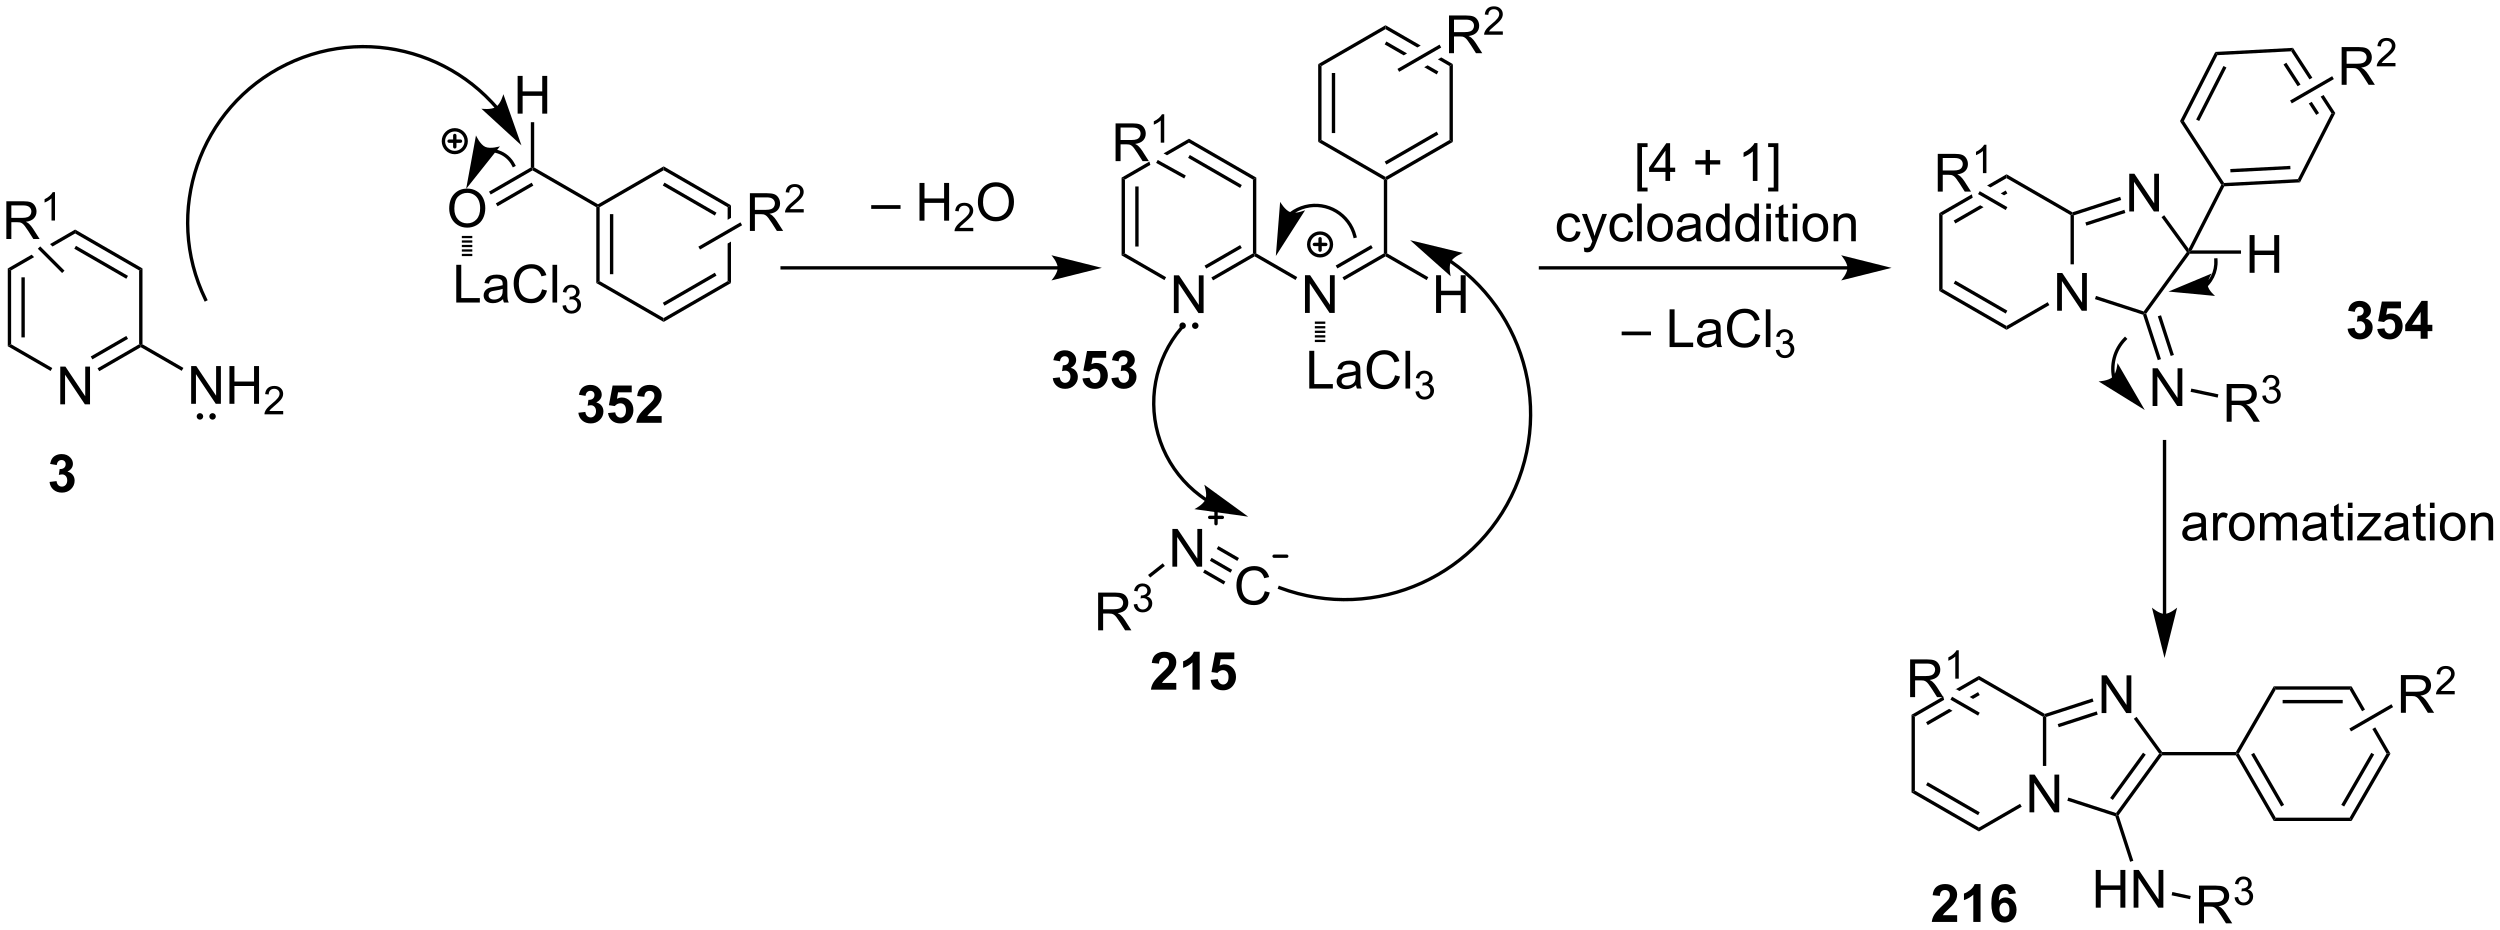 <?xml version="1.0" encoding="UTF-8"?>
<!DOCTYPE svg PUBLIC '-//W3C//DTD SVG 1.0//EN'
          'http://www.w3.org/TR/2001/REC-SVG-20010904/DTD/svg10.dtd'>
<svg stroke-dasharray="none" shape-rendering="auto" xmlns="http://www.w3.org/2000/svg" font-family="'Dialog'" text-rendering="auto" width="1024" fill-opacity="1" color-interpolation="auto" color-rendering="auto" preserveAspectRatio="xMidYMid meet" font-size="12px" viewBox="0 0 1024 381" fill="black" xmlns:xlink="http://www.w3.org/1999/xlink" stroke="black" image-rendering="auto" stroke-miterlimit="10" stroke-linecap="square" stroke-linejoin="miter" font-style="normal" stroke-width="1" height="381" stroke-dashoffset="0" font-weight="normal" stroke-opacity="1"
><!--Generated by the Batik Graphics2D SVG Generator--><defs id="genericDefs"
  /><g
  ><defs id="defs1"
    ><clipPath clipPathUnits="userSpaceOnUse" id="clipPath1"
      ><path d="M3.095 2.797 L393.285 2.797 L393.285 147.945 L3.095 147.945 L3.095 2.797 Z"
      /></clipPath
      ><clipPath clipPathUnits="userSpaceOnUse" id="clipPath2"
      ><path d="M59.148 70.078 L59.148 211.19 L438.489 211.19 L438.489 70.078 Z"
      /></clipPath
    ></defs
    ><g transform="scale(2.624,2.624) translate(-3.095,-2.797) matrix(1.029,0,0,1.029,-57.745,-69.285)"
    ><path d="M68.268 131.39 L68.268 125.664 L69.047 125.664 L72.055 130.159 L72.055 125.664 L72.781 125.664 L72.781 131.39 L72.002 131.39 L68.995 126.89 L68.995 131.39 L68.268 131.39 Z" stroke="none" clip-path="url(#clipPath2)"
    /></g
    ><g transform="matrix(2.699,0,0,2.699,-159.665,-189.17)"
    ><path d="M60.337 110.83 L60.847 111.125 L60.847 122.339 L60.337 122.633 ZM62.408 112.173 L62.408 121.29 L62.919 121.29 L62.919 112.173 Z" stroke="none" clip-path="url(#clipPath2)"
    /></g
    ><g transform="matrix(2.699,0,0,2.699,-159.665,-189.17)"
    ><path d="M60.337 122.633 L60.847 122.339 L67.092 125.944 L66.837 126.386 Z" stroke="none" clip-path="url(#clipPath2)"
    /></g
    ><g transform="matrix(2.699,0,0,2.699,-159.665,-189.17)"
    ><path d="M74.215 126.424 L73.96 125.982 L80.27 122.339 L80.525 122.486 L80.525 122.781 ZM73.179 124.63 L78.582 121.511 L78.326 121.069 L72.924 124.188 Z" stroke="none" clip-path="url(#clipPath2)"
    /></g
    ><g transform="matrix(2.699,0,0,2.699,-159.665,-189.17)"
    ><path d="M80.781 122.339 L80.525 122.486 L80.27 122.339 L80.27 111.125 L80.781 110.83 Z" stroke="none" clip-path="url(#clipPath2)"
    /></g
    ><g transform="matrix(2.699,0,0,2.699,-159.665,-189.17)"
    ><path d="M80.781 110.83 L80.27 111.125 L70.559 105.518 L70.559 104.928 ZM78.582 111.953 L70.686 107.394 L70.431 107.836 L78.326 112.394 Z" stroke="none" clip-path="url(#clipPath2)"
    /></g
    ><g transform="matrix(2.699,0,0,2.699,-159.665,-189.17)"
    ><path d="M70.559 104.928 L66.752 107.126 L66.752 107.126 L67.126 107.5 L67.126 107.5 L70.559 105.518 L70.559 104.928 ZM63.978 108.728 L60.337 110.83 L60.847 111.125 L64.33 109.114 L64.33 109.114 L63.978 108.761 L63.978 108.728 Z" stroke="none" clip-path="url(#clipPath2)"
    /></g
    ><g transform="matrix(2.699,0,0,2.699,-159.665,-189.17)"
    ><path d="M88.167 131.37 L88.167 125.644 L88.946 125.644 L91.954 130.139 L91.954 125.644 L92.68 125.644 L92.68 131.37 L91.901 131.37 L88.894 126.87 L88.894 131.37 L88.167 131.37 ZM93.976 131.37 L93.976 125.644 L94.734 125.644 L94.734 127.995 L97.71 127.995 L97.71 125.644 L98.468 125.644 L98.468 131.37 L97.71 131.37 L97.71 128.67 L94.734 128.67 L94.734 131.37 L93.976 131.37 Z" stroke="none" clip-path="url(#clipPath2)"
    /></g
    ><g transform="matrix(2.699,0,0,2.699,-159.665,-189.17)"
    ><path d="M102.134 132.463 L102.134 132.97 L99.294 132.97 Q99.288 132.779 99.356 132.603 Q99.464 132.314 99.702 132.033 Q99.942 131.752 100.394 131.382 Q101.093 130.808 101.339 130.472 Q101.585 130.136 101.585 129.838 Q101.585 129.525 101.36 129.31 Q101.138 129.093 100.776 129.093 Q100.396 129.093 100.167 129.322 Q99.939 129.55 99.937 129.955 L99.394 129.9 Q99.45 129.293 99.814 128.976 Q100.177 128.658 100.788 128.658 Q101.407 128.658 101.767 129.002 Q102.128 129.343 102.128 129.849 Q102.128 130.107 102.023 130.357 Q101.917 130.605 101.671 130.881 Q101.427 131.156 100.859 131.636 Q100.384 132.035 100.249 132.177 Q100.114 132.32 100.026 132.463 L102.134 132.463 Z" stroke="none" clip-path="url(#clipPath2)"
    /></g
    ><g transform="matrix(2.699,0,0,2.699,-159.665,-189.17)"
    ><path d="M80.525 122.781 L80.525 122.486 L80.781 122.339 L86.991 125.924 L86.736 126.366 Z" stroke="none" clip-path="url(#clipPath2)"
    /></g
    ><g transform="matrix(2.699,0,0,2.699,-159.665,-189.17)"
    ><path d="M60.12 106.355 L60.12 100.628 L62.659 100.628 Q63.425 100.628 63.823 100.782 Q64.222 100.936 64.459 101.326 Q64.698 101.717 64.698 102.191 Q64.698 102.8 64.302 103.22 Q63.909 103.636 63.084 103.748 Q63.386 103.894 63.542 104.035 Q63.873 104.339 64.169 104.795 L65.167 106.355 L64.214 106.355 L63.456 105.162 Q63.123 104.647 62.907 104.373 Q62.693 104.1 62.524 103.99 Q62.354 103.881 62.177 103.839 Q62.05 103.811 61.755 103.811 L60.878 103.811 L60.878 106.355 L60.12 106.355 ZM60.878 103.154 L62.505 103.154 Q63.026 103.154 63.318 103.048 Q63.612 102.941 63.763 102.704 Q63.917 102.467 63.917 102.191 Q63.917 101.785 63.62 101.524 Q63.326 101.261 62.69 101.261 L60.878 101.261 L60.878 103.154 Z" stroke="none" clip-path="url(#clipPath2)"
    /></g
    ><g transform="matrix(2.699,0,0,2.699,-159.665,-189.17)"
    ><path d="M67.503 103.555 L66.976 103.555 L66.976 100.194 Q66.785 100.375 66.476 100.557 Q66.168 100.739 65.921 100.83 L65.921 100.321 Q66.363 100.112 66.693 99.817 Q67.025 99.52 67.164 99.243 L67.503 99.243 L67.503 103.555 Z" stroke="none" clip-path="url(#clipPath2)"
    /></g
    ><g transform="matrix(2.699,0,0,2.699,-159.665,-189.17)"
    ><path d="M68.945 111.162 L68.584 111.523 L64.9 107.839 L65.261 107.479 Z" stroke="none" clip-path="url(#clipPath2)"
    /></g
    ><g transform="matrix(2.699,0,0,2.699,-159.665,-189.17)"
    ><path d="M149.649 101.534 L149.904 101.387 L150.159 101.534 L150.159 112.748 L149.649 113.043 ZM151.72 102.583 L151.72 111.7 L152.231 111.7 L152.231 102.583 Z" stroke="none" clip-path="url(#clipPath2)"
    /></g
    ><g transform="matrix(2.699,0,0,2.699,-159.665,-189.17)"
    ><path d="M149.649 113.043 L150.159 112.748 L159.871 118.355 L159.871 118.944 Z" stroke="none" clip-path="url(#clipPath2)"
    /></g
    ><g transform="matrix(2.699,0,0,2.699,-159.665,-189.17)"
    ><path d="M159.871 118.944 L159.871 118.355 L169.582 112.748 L170.093 113.043 ZM159.998 116.479 L167.893 111.92 L167.638 111.478 L159.743 116.037 Z" stroke="none" clip-path="url(#clipPath2)"
    /></g
    ><g transform="matrix(2.699,0,0,2.699,-159.665,-189.17)"
    ><path d="M170.093 101.24 L169.582 101.534 L169.582 103.448 L170.093 103.153 L170.093 101.24 ZM170.093 106.754 L169.582 107.048 L169.582 107.048 L169.582 112.748 L170.093 113.043 L170.093 106.754 Z" stroke="none" clip-path="url(#clipPath2)"
    /></g
    ><g transform="matrix(2.699,0,0,2.699,-159.665,-189.17)"
    ><path d="M159.871 95.338 L159.871 95.927 L169.582 101.534 L170.093 101.24 L159.871 95.338 ZM159.998 97.804 L159.743 98.246 L167.638 102.804 L167.893 102.362 L159.998 97.804 Z" stroke="none" clip-path="url(#clipPath2)"
    /></g
    ><g transform="matrix(2.699,0,0,2.699,-159.665,-189.17)"
    ><path d="M159.871 95.338 L159.871 95.927 L150.159 101.534 L149.904 101.387 L149.904 101.092 Z" stroke="none" clip-path="url(#clipPath2)"
    /></g
    ><g transform="matrix(2.699,0,0,2.699,-159.665,-189.17)"
    ><path d="M149.904 101.092 L149.904 101.387 L149.649 101.534 L139.972 95.947 L139.972 95.653 L140.227 95.505 Z" stroke="none" clip-path="url(#clipPath2)"
    /></g
    ><g transform="matrix(2.699,0,0,2.699,-159.665,-189.17)"
    ><path d="M137.712 87.334 L137.712 81.607 L138.47 81.607 L138.47 83.959 L141.447 83.959 L141.447 81.607 L142.204 81.607 L142.204 87.334 L141.447 87.334 L141.447 84.633 L138.47 84.633 L138.47 87.334 L137.712 87.334 Z" stroke="none" clip-path="url(#clipPath2)"
    /></g
    ><g transform="matrix(2.699,0,0,2.699,-159.665,-189.17)"
    ><path d="M140.227 95.505 L139.972 95.653 L139.717 95.505 L139.717 88.638 L140.227 88.638 Z" stroke="none" clip-path="url(#clipPath2)"
    /></g
    ><g transform="matrix(2.699,0,0,2.699,-159.665,-189.17)"
    ><path d="M127.328 101.748 Q127.328 100.321 128.093 99.516 Q128.859 98.709 130.07 98.709 Q130.862 98.709 131.497 99.089 Q132.135 99.466 132.468 100.144 Q132.804 100.821 132.804 101.68 Q132.804 102.552 132.453 103.24 Q132.101 103.927 131.455 104.282 Q130.812 104.636 130.065 104.636 Q129.257 104.636 128.619 104.245 Q127.984 103.852 127.656 103.177 Q127.328 102.5 127.328 101.748 ZM128.109 101.758 Q128.109 102.795 128.664 103.391 Q129.221 103.985 130.062 103.985 Q130.916 103.985 131.468 103.383 Q132.023 102.782 132.023 101.677 Q132.023 100.977 131.786 100.456 Q131.549 99.935 131.093 99.649 Q130.64 99.36 130.072 99.36 Q129.268 99.36 128.687 99.914 Q128.109 100.466 128.109 101.758 Z" stroke="none" clip-path="url(#clipPath2)"
    /></g
    ><g transform="matrix(2.699,0,0,2.699,-159.665,-189.17)"
    ><path d="M139.717 95.505 L139.972 95.653 L139.972 95.947 L133.627 99.61 L133.372 99.168 ZM139.844 97.815 L134.404 100.956 L134.66 101.398 L140.099 98.257 Z" stroke="none" clip-path="url(#clipPath2)"
    /></g
    ><g transform="matrix(2.699,0,0,2.699,-159.665,-189.17)"
    ><path d="M172.962 105.136 L172.962 99.41 L175.501 99.41 Q176.267 99.41 176.666 99.563 Q177.064 99.717 177.301 100.108 Q177.541 100.498 177.541 100.972 Q177.541 101.582 177.145 102.001 Q176.751 102.417 175.926 102.529 Q176.228 102.675 176.384 102.816 Q176.715 103.121 177.012 103.576 L178.009 105.136 L177.056 105.136 L176.298 103.944 Q175.965 103.428 175.749 103.154 Q175.535 102.881 175.366 102.772 Q175.197 102.662 175.02 102.621 Q174.892 102.592 174.598 102.592 L173.72 102.592 L173.72 105.136 L172.962 105.136 ZM173.72 101.936 L175.348 101.936 Q175.869 101.936 176.16 101.829 Q176.455 101.722 176.606 101.485 Q176.759 101.248 176.759 100.972 Q176.759 100.566 176.462 100.305 Q176.168 100.042 175.533 100.042 L173.72 100.042 L173.72 101.936 Z" stroke="none" clip-path="url(#clipPath2)"
    /></g
    ><g transform="matrix(2.699,0,0,2.699,-159.665,-189.17)"
    ><path d="M181.131 101.828 L181.131 102.336 L178.291 102.336 Q178.285 102.145 178.354 101.969 Q178.461 101.68 178.699 101.399 Q178.94 101.117 179.391 100.748 Q180.09 100.174 180.336 99.838 Q180.582 99.502 180.582 99.203 Q180.582 98.891 180.358 98.676 Q180.135 98.459 179.774 98.459 Q179.393 98.459 179.164 98.688 Q178.936 98.916 178.934 99.321 L178.391 99.266 Q178.447 98.659 178.811 98.342 Q179.174 98.024 179.785 98.024 Q180.405 98.024 180.764 98.367 Q181.125 98.709 181.125 99.215 Q181.125 99.473 181.02 99.723 Q180.914 99.971 180.668 100.246 Q180.424 100.522 179.856 101.002 Q179.381 101.401 179.246 101.543 Q179.112 101.686 179.024 101.828 L181.131 101.828 Z" stroke="none" clip-path="url(#clipPath2)"
    /></g
    ><g transform="matrix(2.699,0,0,2.699,-159.665,-189.17)"
    ><path d="M165.393 107.962 L165.138 107.52 L171.526 103.832 L171.781 104.273 Z" stroke="none" clip-path="url(#clipPath2)"
    /></g
    ><g transform="matrix(2.699,0,0,2.699,-159.665,-189.17)"
    ><path d="M128.4 116.005 L128.4 110.279 L129.158 110.279 L129.158 115.328 L131.979 115.328 L131.979 116.005 L128.4 116.005 ZM135.498 115.493 Q135.108 115.826 134.746 115.964 Q134.386 116.099 133.972 116.099 Q133.287 116.099 132.92 115.766 Q132.553 115.43 132.553 114.912 Q132.553 114.607 132.691 114.355 Q132.832 114.102 133.055 113.951 Q133.279 113.797 133.561 113.719 Q133.769 113.664 134.186 113.615 Q135.037 113.513 135.441 113.373 Q135.444 113.227 135.444 113.188 Q135.444 112.758 135.246 112.584 Q134.975 112.344 134.444 112.344 Q133.949 112.344 133.712 112.519 Q133.475 112.693 133.363 113.133 L132.675 113.039 Q132.769 112.599 132.983 112.328 Q133.199 112.055 133.605 111.909 Q134.011 111.763 134.545 111.763 Q135.076 111.763 135.407 111.888 Q135.74 112.013 135.897 112.203 Q136.053 112.391 136.115 112.68 Q136.152 112.86 136.152 113.328 L136.152 114.266 Q136.152 115.248 136.196 115.508 Q136.24 115.766 136.373 116.005 L135.639 116.005 Q135.529 115.787 135.498 115.493 ZM135.441 113.922 Q135.058 114.078 134.292 114.188 Q133.858 114.25 133.678 114.328 Q133.498 114.406 133.399 114.558 Q133.303 114.709 133.303 114.891 Q133.303 115.172 133.516 115.36 Q133.73 115.547 134.139 115.547 Q134.545 115.547 134.86 115.37 Q135.178 115.193 135.326 114.883 Q135.441 114.646 135.441 114.18 L135.441 113.922 ZM141.416 113.998 L142.174 114.188 Q141.937 115.123 141.317 115.615 Q140.697 116.105 139.804 116.105 Q138.877 116.105 138.296 115.727 Q137.718 115.349 137.414 114.636 Q137.112 113.92 137.112 113.099 Q137.112 112.203 137.453 111.539 Q137.796 110.873 138.427 110.526 Q139.057 110.18 139.815 110.18 Q140.674 110.18 141.26 110.618 Q141.846 111.055 142.078 111.849 L141.33 112.024 Q141.132 111.399 140.752 111.115 Q140.375 110.828 139.799 110.828 Q139.14 110.828 138.695 111.146 Q138.252 111.461 138.072 111.995 Q137.893 112.529 137.893 113.094 Q137.893 113.826 138.106 114.37 Q138.32 114.914 138.768 115.185 Q139.218 115.453 139.742 115.453 Q140.377 115.453 140.817 115.086 Q141.26 114.719 141.416 113.998 ZM143.003 116.005 L143.003 110.279 L143.707 110.279 L143.707 116.005 L143.003 116.005 Z" stroke="none" clip-path="url(#clipPath2)"
    /></g
    ><g transform="matrix(2.699,0,0,2.699,-159.665,-189.17)"
    ><path d="M144.52 116.471 L145.047 116.4 Q145.139 116.85 145.356 117.047 Q145.574 117.244 145.889 117.244 Q146.26 117.244 146.516 116.986 Q146.774 116.728 146.774 116.348 Q146.774 115.984 146.535 115.75 Q146.299 115.514 145.932 115.514 Q145.783 115.514 145.561 115.572 L145.619 115.109 Q145.672 115.115 145.703 115.115 Q146.041 115.115 146.311 114.939 Q146.58 114.764 146.58 114.397 Q146.58 114.108 146.383 113.918 Q146.188 113.727 145.877 113.727 Q145.569 113.727 145.363 113.92 Q145.158 114.113 145.1 114.5 L144.572 114.406 Q144.67 113.875 145.012 113.584 Q145.356 113.293 145.865 113.293 Q146.217 113.293 146.512 113.443 Q146.809 113.594 146.965 113.856 Q147.121 114.115 147.121 114.408 Q147.121 114.688 146.971 114.916 Q146.822 115.145 146.529 115.279 Q146.91 115.367 147.121 115.645 Q147.332 115.92 147.332 116.336 Q147.332 116.898 146.922 117.291 Q146.512 117.682 145.885 117.682 Q145.32 117.682 144.945 117.346 Q144.572 117.008 144.52 116.471 Z" stroke="none" clip-path="url(#clipPath2)"
    /></g
    ><g transform="matrix(2.699,0,0,2.699,-159.665,-189.17)"
    ><path d="M130.833 105.892 L130.833 106.232 L129.246 106.232 L129.246 105.892 ZM130.833 106.572 L130.833 106.913 L129.246 106.913 L129.246 106.572 ZM130.833 107.253 L130.833 107.593 L129.246 107.593 L129.246 107.253 ZM130.833 107.933 L130.833 108.273 L129.246 108.273 L129.246 107.933 ZM130.833 108.614 L130.833 108.954 L129.246 108.954 L129.246 108.614 Z" stroke="none" clip-path="url(#clipPath2)"
    /></g
    ><g stroke-width="0.51" transform="matrix(2.699,0,0,2.699,-159.665,-189.17)" stroke-linejoin="round" stroke-linecap="round"
    ><path fill="none" d="M128.176 93.24 C127.222 93.24 126.448 92.466 126.448 91.512 C126.448 90.558 127.222 89.784 128.176 89.784 C129.13 89.784 129.904 90.558 129.904 91.512 C129.904 92.466 129.13 93.24 128.176 93.24 M127.312 91.512 L129.04 91.512 M128.176 90.648 L128.176 92.376" clip-path="url(#clipPath2)"
    /></g
    ><g transform="matrix(2.699,0,0,2.699,-159.665,-189.17)"
    ><path d="M132.553 93.305 L132.555 93.304 L132.56 93.303 L132.572 93.3 C132.586 93.296 132.601 93.292 132.617 93.289 C132.647 93.281 132.677 93.275 132.708 93.268 C132.768 93.255 132.829 93.243 132.89 93.233 C133.011 93.214 133.134 93.2 133.256 93.192 C133.744 93.161 134.231 93.226 134.688 93.379 C135.6 93.683 136.399 94.334 136.865 95.267 L136.979 95.495 L137.435 95.267 L137.321 95.039 C136.795 93.985 135.889 93.241 134.849 92.895 C134.33 92.721 133.778 92.648 133.224 92.683 C133.085 92.692 132.947 92.707 132.808 92.73 C132.738 92.741 132.669 92.754 132.6 92.769 C132.566 92.776 132.531 92.784 132.497 92.793 C132.48 92.797 132.463 92.801 132.445 92.806 L132.433 92.809 L132.426 92.81 L132.424 92.811 L132.177 92.876 L132.306 93.369 L132.553 93.305 ZM129.9 98.749 L135.033 92.295 C135.033 92.295 133.595 92.74 132.798 92.377 C132.001 92.015 131.391 90.639 131.391 90.639 Z" stroke="none" clip-path="url(#clipPath2)"
    /></g
    ><g transform="matrix(2.699,0,0,2.699,-159.665,-189.17)"
    ><path d="M91.417 133.521 C91.284 133.521 91.177 133.414 91.177 133.281 C91.177 133.149 91.284 133.041 91.417 133.041 C91.549 133.041 91.656 133.149 91.656 133.281 C91.656 133.414 91.549 133.521 91.417 133.521" stroke="none" clip-path="url(#clipPath2)"
    /></g
    ><g stroke-width="0.51" transform="matrix(2.699,0,0,2.699,-159.665,-189.17)" stroke-linejoin="round" stroke-linecap="round"
    ><path fill="none" d="M91.417 133.521 C91.284 133.521 91.177 133.414 91.177 133.281 C91.177 133.149 91.284 133.041 91.417 133.041 C91.549 133.041 91.656 133.149 91.656 133.281 C91.656 133.414 91.549 133.521 91.417 133.521" clip-path="url(#clipPath2)"
    /></g
    ><g transform="matrix(2.699,0,0,2.699,-159.665,-189.17)"
    ><path d="M89.499 133.521 C89.366 133.521 89.259 133.414 89.259 133.281 C89.259 133.149 89.366 133.041 89.499 133.041 C89.631 133.041 89.738 133.149 89.738 133.281 C89.738 133.414 89.631 133.521 89.499 133.521" stroke="none" clip-path="url(#clipPath2)"
    /></g
    ><g stroke-width="0.51" transform="matrix(2.699,0,0,2.699,-159.665,-189.17)" stroke-linejoin="round" stroke-linecap="round"
    ><path fill="none" d="M89.499 133.521 C89.366 133.521 89.259 133.414 89.259 133.281 C89.259 133.149 89.366 133.041 89.499 133.041 C89.631 133.041 89.738 133.149 89.738 133.281 C89.738 133.414 89.631 133.521 89.499 133.521" clip-path="url(#clipPath2)"
    /></g
    ><g transform="matrix(2.699,0,0,2.699,-159.665,-189.17)"
    ><path d="M134.631 86.158 L134.63 86.157 L134.627 86.153 L134.62 86.146 C134.611 86.135 134.602 86.125 134.593 86.114 C134.52 86.031 134.447 85.948 134.373 85.865 C134.225 85.701 134.075 85.537 133.924 85.377 C133.319 84.734 132.685 84.124 132.026 83.55 C129.389 81.251 126.346 79.507 123.088 78.384 C116.569 76.139 109.197 76.381 102.515 79.639 C95.834 82.896 91.101 88.555 88.856 95.073 C86.61 101.591 86.853 108.963 90.11 115.645 L90.222 115.874 L90.68 115.65 L90.569 115.421 C87.371 108.861 87.136 101.629 89.338 95.239 C91.54 88.849 96.179 83.295 102.739 80.097 C109.299 76.899 116.531 76.665 122.921 78.867 C126.117 79.968 129.103 81.679 131.69 83.934 C132.337 84.498 132.959 85.096 133.552 85.726 C133.701 85.884 133.847 86.044 133.993 86.206 C134.065 86.287 134.137 86.368 134.208 86.45 C134.217 86.46 134.226 86.471 134.235 86.481 L134.242 86.488 L134.246 86.493 L134.247 86.494 L134.415 86.686 L134.799 86.35 L134.631 86.158 ZM138.292 92.156 L135.549 84.379 C135.549 84.379 135.162 85.834 134.432 86.316 C133.702 86.799 132.212 86.585 132.212 86.585 Z" stroke="none" clip-path="url(#clipPath2)"
    /></g
    ><g transform="matrix(2.699,0,0,2.699,-159.665,-189.17)"
    ><path d="M219.674 110.483 L177.853 110.483 L177.598 110.483 L177.598 110.993 L177.853 110.993 L219.674 110.993 L219.93 110.993 L219.93 110.483 L219.674 110.483 ZM226.374 110.738 L218.72 108.824 C218.72 108.824 219.674 109.9 219.674 110.738 C219.674 111.575 218.72 112.651 218.72 112.651 Z" stroke="none" clip-path="url(#clipPath2)"
    /></g
    ><g transform="matrix(2.699,0,0,2.699,-159.665,-189.17)"
    ><path d="M191.372 101.789 L191.372 101.221 L195.822 101.221 L195.822 101.789 L191.372 101.789 ZM198.7 103.578 L198.7 97.851 L199.458 97.851 L199.458 100.203 L202.434 100.203 L202.434 97.851 L203.192 97.851 L203.192 103.578 L202.434 103.578 L202.434 100.877 L199.458 100.877 L199.458 103.578 L198.7 103.578 Z" stroke="none" clip-path="url(#clipPath2)"
    /></g
    ><g transform="matrix(2.699,0,0,2.699,-159.665,-189.17)"
    ><path d="M206.858 104.67 L206.858 105.178 L204.018 105.178 Q204.012 104.986 204.081 104.811 Q204.188 104.522 204.427 104.24 Q204.667 103.959 205.118 103.59 Q205.817 103.016 206.063 102.68 Q206.309 102.344 206.309 102.045 Q206.309 101.733 206.085 101.518 Q205.862 101.301 205.501 101.301 Q205.12 101.301 204.891 101.529 Q204.663 101.758 204.661 102.162 L204.118 102.108 Q204.175 101.5 204.538 101.184 Q204.901 100.865 205.512 100.865 Q206.132 100.865 206.491 101.209 Q206.852 101.551 206.852 102.057 Q206.852 102.314 206.747 102.564 Q206.641 102.813 206.395 103.088 Q206.151 103.363 205.583 103.844 Q205.108 104.242 204.973 104.385 Q204.839 104.527 204.751 104.67 L206.858 104.67 Z" stroke="none" clip-path="url(#clipPath2)"
    /></g
    ><g transform="matrix(2.699,0,0,2.699,-159.665,-189.17)"
    ><path d="M207.562 100.789 Q207.562 99.362 208.327 98.557 Q209.093 97.75 210.304 97.75 Q211.096 97.75 211.731 98.13 Q212.369 98.507 212.702 99.185 Q213.038 99.862 213.038 100.721 Q213.038 101.593 212.687 102.281 Q212.335 102.968 211.689 103.323 Q211.046 103.677 210.299 103.677 Q209.491 103.677 208.853 103.286 Q208.218 102.893 207.89 102.218 Q207.562 101.541 207.562 100.789 ZM208.343 100.799 Q208.343 101.836 208.898 102.432 Q209.455 103.026 210.296 103.026 Q211.15 103.026 211.702 102.424 Q212.257 101.823 212.257 100.718 Q212.257 100.018 212.02 99.497 Q211.783 98.976 211.327 98.69 Q210.874 98.401 210.306 98.401 Q209.502 98.401 208.921 98.955 Q208.343 99.507 208.343 100.799 Z" stroke="none" clip-path="url(#clipPath2)"
    /></g
    ><g transform="matrix(2.699,0,0,2.699,-159.665,-189.17)"
    ><path d="M237.302 117.604 L237.302 111.877 L238.08 111.877 L241.088 116.372 L241.088 111.877 L241.815 111.877 L241.815 117.604 L241.036 117.604 L238.028 113.104 L238.028 117.604 L237.302 117.604 Z" stroke="none" clip-path="url(#clipPath2)"
    /></g
    ><g transform="matrix(2.699,0,0,2.699,-159.665,-189.17)"
    ><path d="M229.37 97.044 L229.881 97.338 L229.881 108.552 L229.37 108.847 ZM231.442 98.387 L231.442 107.504 L231.952 107.504 L231.952 98.387 Z" stroke="none" clip-path="url(#clipPath2)"
    /></g
    ><g transform="matrix(2.699,0,0,2.699,-159.665,-189.17)"
    ><path d="M229.37 108.847 L229.881 108.552 L236.125 112.158 L235.87 112.6 Z" stroke="none" clip-path="url(#clipPath2)"
    /></g
    ><g transform="matrix(2.699,0,0,2.699,-159.665,-189.17)"
    ><path d="M243.249 112.638 L242.994 112.196 L249.304 108.552 L249.559 108.7 L249.559 108.994 ZM242.213 110.844 L247.615 107.725 L247.36 107.283 L241.958 110.402 Z" stroke="none" clip-path="url(#clipPath2)"
    /></g
    ><g transform="matrix(2.699,0,0,2.699,-159.665,-189.17)"
    ><path d="M249.814 108.552 L249.559 108.7 L249.304 108.552 L249.304 97.338 L249.814 97.044 Z" stroke="none" clip-path="url(#clipPath2)"
    /></g
    ><g transform="matrix(2.699,0,0,2.699,-159.665,-189.17)"
    ><path d="M249.814 97.044 L249.304 97.338 L239.592 91.731 L239.592 91.142 ZM247.615 98.166 L239.72 93.608 L239.465 94.05 L247.36 98.608 Z" stroke="none" clip-path="url(#clipPath2)"
    /></g
    ><g transform="matrix(2.699,0,0,2.699,-159.665,-189.17)"
    ><path d="M239.592 91.142 L235.742 93.365 L235.742 93.365 L236.262 93.654 L236.262 93.654 L239.592 91.731 L239.592 91.142 ZM233.591 94.607 L229.37 97.044 L229.881 97.338 L233.736 95.112 L233.736 95.112 L233.591 94.607 Z" stroke="none" clip-path="url(#clipPath2)"
    /></g
    ><g transform="matrix(2.699,0,0,2.699,-159.665,-189.17)"
    ><path d="M257.201 117.584 L257.201 111.857 L257.979 111.857 L260.987 116.352 L260.987 111.857 L261.714 111.857 L261.714 117.584 L260.935 117.584 L257.927 113.084 L257.927 117.584 L257.201 117.584 Z" stroke="none" clip-path="url(#clipPath2)"
    /></g
    ><g transform="matrix(2.699,0,0,2.699,-159.665,-189.17)"
    ><path d="M249.559 108.994 L249.559 108.7 L249.814 108.552 L256.024 112.138 L255.769 112.58 Z" stroke="none" clip-path="url(#clipPath2)"
    /></g
    ><g transform="matrix(2.699,0,0,2.699,-159.665,-189.17)"
    ><path d="M263.148 112.618 L262.893 112.176 L269.168 108.552 L269.423 108.7 L269.423 108.994 ZM262.115 110.83 L267.487 107.729 L267.231 107.287 L261.86 110.388 Z" stroke="none" clip-path="url(#clipPath2)"
    /></g
    ><g transform="matrix(2.699,0,0,2.699,-159.665,-189.17)"
    ><path d="M269.678 108.552 L269.423 108.7 L269.168 108.552 L269.168 97.378 L269.423 97.231 L269.678 97.378 Z" stroke="none" clip-path="url(#clipPath2)"
    /></g
    ><g transform="matrix(2.699,0,0,2.699,-159.665,-189.17)"
    ><path d="M277.096 117.584 L277.096 111.857 L277.854 111.857 L277.854 114.209 L280.831 114.209 L280.831 111.857 L281.588 111.857 L281.588 117.584 L280.831 117.584 L280.831 114.883 L277.854 114.883 L277.854 117.584 L277.096 117.584 Z" stroke="none" clip-path="url(#clipPath2)"
    /></g
    ><g transform="matrix(2.699,0,0,2.699,-159.665,-189.17)"
    ><path d="M269.423 108.994 L269.423 108.7 L269.678 108.552 L275.92 112.156 L275.665 112.598 Z" stroke="none" clip-path="url(#clipPath2)"
    /></g
    ><g transform="matrix(2.699,0,0,2.699,-159.665,-189.17)"
    ><path d="M269.678 97.378 L269.423 97.231 L269.423 96.936 L279.135 91.329 L279.645 91.624 ZM269.551 95.06 L277.446 90.501 L277.191 90.06 L269.296 94.618 Z" stroke="none" clip-path="url(#clipPath2)"
    /></g
    ><g transform="matrix(2.699,0,0,2.699,-159.665,-189.17)"
    ><path d="M279.645 91.624 L279.135 91.329 L279.135 80.115 L279.645 79.821 Z" stroke="none" clip-path="url(#clipPath2)"
    /></g
    ><g transform="matrix(2.699,0,0,2.699,-159.665,-189.17)"
    ><path d="M269.423 73.919 L269.423 74.508 L274.254 77.297 L274.254 77.297 L274.764 77.002 L269.423 73.919 ZM269.551 76.385 L269.296 76.827 L272.182 78.493 L272.692 78.198 L269.551 76.385 ZM277.882 78.802 L277.372 79.097 L277.372 79.097 L279.135 80.115 L279.645 79.821 L277.882 78.802 ZM275.81 79.999 L275.3 80.293 L277.191 81.385 L277.446 80.943 L275.81 79.999 Z" stroke="none" clip-path="url(#clipPath2)"
    /></g
    ><g transform="matrix(2.699,0,0,2.699,-159.665,-189.17)"
    ><path d="M269.423 73.919 L269.423 74.508 L259.712 80.115 L259.202 79.821 Z" stroke="none" clip-path="url(#clipPath2)"
    /></g
    ><g transform="matrix(2.699,0,0,2.699,-159.665,-189.17)"
    ><path d="M259.202 79.821 L259.712 80.115 L259.712 91.329 L259.202 91.624 ZM261.273 81.164 L261.273 90.281 L261.783 90.281 L261.783 81.164 Z" stroke="none" clip-path="url(#clipPath2)"
    /></g
    ><g transform="matrix(2.699,0,0,2.699,-159.665,-189.17)"
    ><path d="M259.202 91.624 L259.712 91.329 L269.423 96.936 L269.423 97.231 L269.168 97.378 Z" stroke="none" clip-path="url(#clipPath2)"
    /></g
    ><g transform="matrix(2.699,0,0,2.699,-159.665,-189.17)"
    ><path d="M228.457 94.538 L228.457 88.811 L230.996 88.811 Q231.762 88.811 232.161 88.965 Q232.559 89.118 232.796 89.509 Q233.036 89.9 233.036 90.374 Q233.036 90.983 232.64 91.402 Q232.246 91.819 231.421 91.931 Q231.723 92.077 231.879 92.217 Q232.21 92.522 232.507 92.978 L233.504 94.538 L232.551 94.538 L231.793 93.345 Q231.46 92.829 231.244 92.556 Q231.03 92.282 230.861 92.173 Q230.692 92.064 230.515 92.022 Q230.387 91.993 230.093 91.993 L229.215 91.993 L229.215 94.538 L228.457 94.538 ZM229.215 91.337 L230.843 91.337 Q231.364 91.337 231.655 91.23 Q231.95 91.124 232.101 90.887 Q232.254 90.65 232.254 90.374 Q232.254 89.967 231.957 89.707 Q231.663 89.444 231.028 89.444 L229.215 89.444 L229.215 91.337 Z" stroke="none" clip-path="url(#clipPath2)"
    /></g
    ><g transform="matrix(2.699,0,0,2.699,-159.665,-189.17)"
    ><path d="M235.841 91.738 L235.314 91.738 L235.314 88.376 Q235.122 88.558 234.814 88.74 Q234.505 88.921 234.259 89.013 L234.259 88.503 Q234.7 88.294 235.03 87.999 Q235.362 87.703 235.501 87.425 L235.841 87.425 L235.841 91.738 Z" stroke="none" clip-path="url(#clipPath2)"
    /></g
    ><g transform="matrix(2.699,0,0,2.699,-159.665,-189.17)"
    ><path d="M239.117 96.728 L238.869 97.174 L234.609 94.811 L234.856 94.365 Z" stroke="none" clip-path="url(#clipPath2)"
    /></g
    ><g transform="matrix(2.699,0,0,2.699,-159.665,-189.17)"
    ><path d="M279.058 78.163 L279.058 72.436 L281.597 72.436 Q282.363 72.436 282.761 72.59 Q283.159 72.743 283.397 73.134 Q283.636 73.525 283.636 73.999 Q283.636 74.608 283.24 75.027 Q282.847 75.444 282.022 75.556 Q282.324 75.702 282.48 75.843 Q282.81 76.147 283.107 76.603 L284.105 78.163 L283.152 78.163 L282.394 76.97 Q282.06 76.454 281.844 76.181 Q281.631 75.908 281.462 75.798 Q281.292 75.689 281.115 75.647 Q280.988 75.618 280.693 75.618 L279.816 75.618 L279.816 78.163 L279.058 78.163 ZM279.816 74.962 L281.443 74.962 Q281.964 74.962 282.256 74.856 Q282.55 74.749 282.701 74.512 Q282.855 74.275 282.855 73.999 Q282.855 73.593 282.558 73.332 Q282.264 73.069 281.628 73.069 L279.816 73.069 L279.816 74.962 Z" stroke="none" clip-path="url(#clipPath2)"
    /></g
    ><g transform="matrix(2.699,0,0,2.699,-159.665,-189.17)"
    ><path d="M287.227 74.855 L287.227 75.363 L284.387 75.363 Q284.381 75.171 284.449 74.996 Q284.557 74.707 284.795 74.425 Q285.035 74.144 285.486 73.775 Q286.186 73.201 286.432 72.865 Q286.678 72.529 286.678 72.23 Q286.678 71.918 286.453 71.703 Q286.231 71.486 285.869 71.486 Q285.488 71.486 285.26 71.714 Q285.031 71.943 285.029 72.347 L284.486 72.293 Q284.543 71.685 284.906 71.369 Q285.27 71.05 285.881 71.05 Q286.5 71.05 286.859 71.394 Q287.221 71.736 287.221 72.242 Q287.221 72.499 287.115 72.749 Q287.01 72.998 286.764 73.273 Q286.52 73.548 285.951 74.029 Q285.477 74.427 285.342 74.57 Q285.207 74.712 285.119 74.855 L287.227 74.855 Z" stroke="none" clip-path="url(#clipPath2)"
    /></g
    ><g transform="matrix(2.699,0,0,2.699,-159.665,-189.17)"
    ><path d="M271.488 80.988 L271.233 80.546 L277.621 76.858 L277.876 77.3 Z" stroke="none" clip-path="url(#clipPath2)"
    /></g
    ><g stroke-width="0.51" transform="matrix(2.699,0,0,2.699,-159.665,-189.17)" stroke-linejoin="round" stroke-linecap="round"
    ><path fill="none" d="M259.491 108.912 C258.537 108.912 257.763 108.138 257.763 107.184 C257.763 106.23 258.537 105.456 259.491 105.456 C260.446 105.456 261.219 106.23 261.219 107.184 C261.219 108.138 260.446 108.912 259.491 108.912 M258.627 107.184 L260.355 107.184 M259.491 106.32 L259.491 108.048" clip-path="url(#clipPath2)"
    /></g
    ><g transform="matrix(2.699,0,0,2.699,-159.665,-189.17)"
    ><path d="M257.852 129.053 L257.852 123.326 L258.61 123.326 L258.61 128.376 L261.43 128.376 L261.43 129.053 L257.852 129.053 ZM264.95 128.54 Q264.559 128.873 264.197 129.011 Q263.838 129.147 263.424 129.147 Q262.739 129.147 262.372 128.813 Q262.005 128.477 262.005 127.959 Q262.005 127.654 262.142 127.402 Q262.283 127.149 262.507 126.998 Q262.731 126.844 263.012 126.766 Q263.221 126.712 263.637 126.662 Q264.489 126.561 264.892 126.42 Q264.895 126.274 264.895 126.235 Q264.895 125.805 264.697 125.631 Q264.426 125.391 263.895 125.391 Q263.4 125.391 263.163 125.566 Q262.926 125.74 262.814 126.18 L262.127 126.087 Q262.221 125.647 262.434 125.376 Q262.65 125.102 263.057 124.956 Q263.463 124.811 263.997 124.811 Q264.528 124.811 264.859 124.936 Q265.192 125.061 265.348 125.251 Q265.505 125.438 265.567 125.727 Q265.603 125.907 265.603 126.376 L265.603 127.313 Q265.603 128.295 265.648 128.555 Q265.692 128.813 265.825 129.053 L265.09 129.053 Q264.981 128.834 264.95 128.54 ZM264.892 126.969 Q264.51 127.126 263.744 127.235 Q263.309 127.297 263.13 127.376 Q262.95 127.454 262.851 127.605 Q262.755 127.756 262.755 127.938 Q262.755 128.219 262.968 128.407 Q263.182 128.594 263.59 128.594 Q263.997 128.594 264.312 128.417 Q264.63 128.24 264.778 127.93 Q264.892 127.693 264.892 127.227 L264.892 126.969 ZM270.868 127.045 L271.626 127.235 Q271.389 128.17 270.769 128.662 Q270.149 129.152 269.256 129.152 Q268.329 129.152 267.748 128.774 Q267.17 128.397 266.865 127.683 Q266.563 126.967 266.563 126.147 Q266.563 125.251 266.904 124.587 Q267.248 123.92 267.878 123.573 Q268.508 123.227 269.266 123.227 Q270.126 123.227 270.712 123.665 Q271.298 124.102 271.529 124.897 L270.782 125.071 Q270.584 124.446 270.204 124.162 Q269.826 123.876 269.251 123.876 Q268.592 123.876 268.146 124.193 Q267.704 124.508 267.524 125.042 Q267.344 125.576 267.344 126.141 Q267.344 126.873 267.558 127.417 Q267.771 127.962 268.219 128.232 Q268.67 128.501 269.193 128.501 Q269.829 128.501 270.269 128.133 Q270.712 127.766 270.868 127.045 ZM272.455 129.053 L272.455 123.326 L273.158 123.326 L273.158 129.053 L272.455 129.053 Z" stroke="none" clip-path="url(#clipPath2)"
    /></g
    ><g transform="matrix(2.699,0,0,2.699,-159.665,-189.17)"
    ><path d="M273.971 129.518 L274.499 129.448 Q274.591 129.897 274.807 130.094 Q275.026 130.291 275.341 130.291 Q275.712 130.291 275.967 130.034 Q276.225 129.776 276.225 129.395 Q276.225 129.032 275.987 128.797 Q275.751 128.561 275.384 128.561 Q275.235 128.561 275.012 128.619 L275.071 128.157 Q275.124 128.162 275.155 128.162 Q275.493 128.162 275.762 127.987 Q276.032 127.811 276.032 127.444 Q276.032 127.155 275.835 126.965 Q275.639 126.774 275.329 126.774 Q275.02 126.774 274.815 126.967 Q274.61 127.16 274.551 127.547 L274.024 127.454 Q274.122 126.922 274.464 126.631 Q274.807 126.34 275.317 126.34 Q275.669 126.34 275.964 126.491 Q276.26 126.641 276.417 126.903 Q276.573 127.162 276.573 127.455 Q276.573 127.735 276.423 127.963 Q276.274 128.192 275.981 128.327 Q276.362 128.414 276.573 128.692 Q276.784 128.967 276.784 129.383 Q276.784 129.946 276.374 130.338 Q275.964 130.729 275.337 130.729 Q274.772 130.729 274.397 130.393 Q274.024 130.055 273.971 129.518 Z" stroke="none" clip-path="url(#clipPath2)"
    /></g
    ><g transform="matrix(2.699,0,0,2.699,-159.665,-189.17)"
    ><path d="M260.285 118.888 L260.285 119.234 L258.697 119.234 L258.697 118.888 ZM260.285 119.58 L260.285 119.926 L258.697 119.926 L258.697 119.58 ZM260.285 120.272 L260.285 120.617 L258.697 120.617 L258.697 120.272 ZM260.285 120.963 L260.285 121.309 L258.697 121.309 L258.697 120.963 ZM260.285 121.655 L260.285 122.001 L258.697 122.001 L258.697 121.655 Z" stroke="none" clip-path="url(#clipPath2)"
    /></g
    ><g transform="matrix(2.699,0,0,2.699,-159.665,-189.17)"
    ><path d="M240.551 119.754 C240.419 119.754 240.311 119.647 240.311 119.515 C240.311 119.382 240.419 119.275 240.551 119.275 C240.684 119.275 240.791 119.382 240.791 119.515 C240.791 119.647 240.684 119.754 240.551 119.754" stroke="none" clip-path="url(#clipPath2)"
    /></g
    ><g stroke-width="0.51" transform="matrix(2.699,0,0,2.699,-159.665,-189.17)" stroke-linejoin="round" stroke-linecap="round"
    ><path fill="none" d="M240.551 119.754 C240.419 119.754 240.311 119.647 240.311 119.515 C240.311 119.382 240.419 119.275 240.551 119.275 C240.684 119.275 240.791 119.382 240.791 119.515 C240.791 119.647 240.684 119.754 240.551 119.754" clip-path="url(#clipPath2)"
    /></g
    ><g transform="matrix(2.699,0,0,2.699,-159.665,-189.17)"
    ><path d="M238.633 119.754 C238.501 119.754 238.393 119.647 238.393 119.515 C238.393 119.382 238.501 119.275 238.633 119.275 C238.766 119.275 238.873 119.382 238.873 119.515 C238.873 119.647 238.766 119.754 238.633 119.754" stroke="none" clip-path="url(#clipPath2)"
    /></g
    ><g stroke-width="0.51" transform="matrix(2.699,0,0,2.699,-159.665,-189.17)" stroke-linejoin="round" stroke-linecap="round"
    ><path fill="none" d="M238.633 119.754 C238.501 119.754 238.393 119.647 238.393 119.515 C238.393 119.382 238.501 119.275 238.633 119.275 C238.766 119.275 238.873 119.382 238.873 119.515 C238.873 119.647 238.766 119.754 238.633 119.754" clip-path="url(#clipPath2)"
    /></g
    ><g transform="matrix(2.699,0,0,2.699,-159.665,-189.17)"
    ><path d="M255.059 102.825 L255.06 102.823 L255.064 102.821 L255.071 102.816 C255.08 102.808 255.089 102.8 255.099 102.793 C255.136 102.763 255.174 102.734 255.213 102.705 C255.827 102.243 256.543 101.893 257.337 101.694 C258.926 101.297 260.523 101.583 261.821 102.362 C263.119 103.14 264.123 104.415 264.52 106.004 L264.582 106.252 L265.077 106.128 L265.015 105.88 C264.585 104.159 263.497 102.772 262.083 101.924 C260.67 101.076 258.934 100.769 257.213 101.199 C256.352 101.415 255.575 101.794 254.906 102.297 C254.864 102.329 254.823 102.361 254.782 102.393 C254.772 102.401 254.761 102.409 254.751 102.417 L254.744 102.423 L254.74 102.426 L254.738 102.428 L254.54 102.588 L254.86 102.985 L255.059 102.825 ZM252.779 108.939 L257.221 101.992 C257.221 101.992 255.836 102.582 255.007 102.303 C254.177 102.025 253.429 100.719 253.429 100.719 Z" stroke="none" clip-path="url(#clipPath2)"
    /></g
    ><g transform="matrix(2.699,0,0,2.699,-159.665,-189.17)"
    ><path d="M225.809 165.747 L225.809 160.02 L228.348 160.02 Q229.114 160.02 229.512 160.174 Q229.911 160.327 230.148 160.718 Q230.387 161.109 230.387 161.583 Q230.387 162.192 229.991 162.611 Q229.598 163.028 228.773 163.14 Q229.075 163.286 229.231 163.426 Q229.562 163.731 229.858 164.187 L230.856 165.747 L229.903 165.747 L229.145 164.554 Q228.812 164.038 228.595 163.765 Q228.382 163.492 228.213 163.382 Q228.043 163.273 227.866 163.231 Q227.739 163.202 227.444 163.202 L226.567 163.202 L226.567 165.747 L225.809 165.747 ZM226.567 162.546 L228.194 162.546 Q228.715 162.546 229.007 162.439 Q229.301 162.333 229.452 162.096 Q229.606 161.859 229.606 161.583 Q229.606 161.176 229.309 160.916 Q229.015 160.653 228.379 160.653 L226.567 160.653 L226.567 162.546 Z" stroke="none" clip-path="url(#clipPath2)"
    /></g
    ><g transform="matrix(2.699,0,0,2.699,-159.665,-189.17)"
    ><path d="M231.208 161.812 L231.736 161.742 Q231.827 162.191 232.044 162.388 Q232.263 162.585 232.577 162.585 Q232.948 162.585 233.204 162.328 Q233.462 162.07 233.462 161.689 Q233.462 161.326 233.224 161.091 Q232.988 160.855 232.62 160.855 Q232.472 160.855 232.249 160.913 L232.308 160.451 Q232.361 160.457 232.392 160.457 Q232.73 160.457 232.999 160.281 Q233.269 160.105 233.269 159.738 Q233.269 159.449 233.071 159.259 Q232.876 159.068 232.566 159.068 Q232.257 159.068 232.052 159.261 Q231.847 159.454 231.788 159.841 L231.261 159.748 Q231.359 159.216 231.7 158.925 Q232.044 158.634 232.554 158.634 Q232.905 158.634 233.2 158.785 Q233.497 158.935 233.654 159.197 Q233.81 159.457 233.81 159.749 Q233.81 160.029 233.659 160.257 Q233.511 160.486 233.218 160.62 Q233.599 160.708 233.81 160.986 Q234.021 161.261 234.021 161.677 Q234.021 162.24 233.611 162.632 Q233.2 163.023 232.573 163.023 Q232.009 163.023 231.634 162.687 Q231.261 162.349 231.208 161.812 Z" stroke="none" clip-path="url(#clipPath2)"
    /></g
    ><g transform="matrix(2.699,0,0,2.699,-159.665,-189.17)"
    ><path d="M237.078 156.086 L237.078 150.359 L237.857 150.359 L240.865 154.854 L240.865 150.359 L241.591 150.359 L241.591 156.086 L240.813 156.086 L237.805 151.586 L237.805 156.086 L237.078 156.086 Z" stroke="none" clip-path="url(#clipPath2)"
    /></g
    ><g transform="matrix(2.699,0,0,2.699,-159.665,-189.17)"
    ><path d="M233.704 157.738 L233.387 157.338 L235.616 155.576 L235.933 155.977 Z" stroke="none" clip-path="url(#clipPath2)"
    /></g
    ><g transform="matrix(2.699,0,0,2.699,-159.665,-189.17)"
    ><path d="M251.104 159.813 L251.862 160.003 Q251.625 160.938 251.006 161.43 Q250.386 161.919 249.492 161.919 Q248.565 161.919 247.985 161.542 Q247.406 161.164 247.102 160.451 Q246.8 159.734 246.8 158.914 Q246.8 158.018 247.141 157.354 Q247.485 156.688 248.115 156.341 Q248.745 155.995 249.503 155.995 Q250.362 155.995 250.948 156.432 Q251.534 156.87 251.766 157.664 L251.018 157.839 Q250.821 157.214 250.44 156.93 Q250.063 156.643 249.487 156.643 Q248.828 156.643 248.383 156.961 Q247.94 157.276 247.761 157.81 Q247.581 158.344 247.581 158.909 Q247.581 159.641 247.794 160.185 Q248.008 160.729 248.456 161 Q248.906 161.268 249.43 161.268 Q250.065 161.268 250.506 160.901 Q250.948 160.534 251.104 159.813 Z" stroke="none" clip-path="url(#clipPath2)"
    /></g
    ><g transform="matrix(2.699,0,0,2.699,-159.665,-189.17)"
    ><path d="M242.77 155.194 L243.025 154.753 L246.154 156.559 L245.899 157.001 ZM243.803 153.407 L246.931 155.213 L247.186 154.771 L244.058 152.965 ZM241.738 156.982 L244.867 158.788 L245.122 158.347 L241.993 156.54 Z" stroke="none" clip-path="url(#clipPath2)"
    /></g
    ><g stroke-width="0.51" transform="matrix(2.699,0,0,2.699,-159.665,-189.17)" stroke-linejoin="round" stroke-linecap="round"
    ><path fill="none" d="M242.74 148.605 L244.66 148.605 M243.7 147.645 L243.7 149.565" clip-path="url(#clipPath2)"
    /></g
    ><g stroke-width="0.51" transform="matrix(2.699,0,0,2.699,-159.665,-189.17)" stroke-linejoin="round" stroke-linecap="round"
    ><path fill="none" d="M252.513 154.499 L254.433 154.499" clip-path="url(#clipPath2)"
    /></g
    ><g transform="matrix(2.699,0,0,2.699,-159.665,-189.17)"
    ><path d="M242.264 145.679 L242.263 145.677 L242.257 145.674 C242.248 145.668 242.239 145.661 242.229 145.655 C242.19 145.629 242.151 145.603 242.112 145.577 C242.035 145.524 241.958 145.471 241.881 145.418 C241.729 145.311 241.577 145.201 241.428 145.089 C241.129 144.865 240.837 144.632 240.554 144.389 C238.286 142.449 236.519 139.922 235.49 137.008 C233.432 131.183 234.639 124.702 238.655 120.008 L238.821 119.814 L238.433 119.482 L238.267 119.676 C234.132 124.51 232.89 131.181 235.009 137.179 C236.068 140.176 237.886 142.779 240.222 144.777 C240.514 145.027 240.814 145.267 241.122 145.498 C241.276 145.613 241.431 145.726 241.589 145.836 C241.668 145.891 241.747 145.946 241.827 146 C241.867 146.027 241.906 146.053 241.946 146.08 C241.956 146.086 241.966 146.093 241.976 146.1 L241.981 146.103 L241.981 146.103 L242.193 146.244 L242.477 145.82 L242.264 145.679 ZM248.583 148.5 L241.915 143.65 C241.915 143.65 242.421 145.067 242.093 145.879 C241.765 146.69 240.417 147.358 240.417 147.358 Z" stroke="none" clip-path="url(#clipPath2)"
    /></g
    ><g transform="matrix(2.699,0,0,2.699,-159.665,-189.17)"
    ><path d="M279.206 109.992 L279.207 109.993 L279.213 109.997 L279.222 110.003 C279.245 110.02 279.269 110.036 279.293 110.053 C279.67 110.317 280.04 110.59 280.401 110.87 C281.124 111.431 281.815 112.026 282.472 112.649 C285.103 115.144 287.202 118.114 288.679 121.365 C291.634 127.867 292.111 135.497 289.404 142.716 C286.697 149.936 281.32 155.371 274.819 158.326 C268.318 161.281 260.688 161.758 253.468 159.051 L253.229 158.961 L253.05 159.439 L253.289 159.529 C260.635 162.284 268.406 161.802 275.03 158.791 C281.654 155.78 287.127 150.242 289.882 142.896 C292.637 135.549 292.155 127.779 289.144 121.154 C287.639 117.843 285.502 114.82 282.824 112.279 C282.154 111.644 281.45 111.039 280.714 110.467 C280.346 110.181 279.97 109.904 279.585 109.635 C279.561 109.618 279.538 109.602 279.514 109.585 L279.504 109.578 L279.5 109.575 L279.501 109.576 L279.293 109.428 L278.998 109.844 L279.206 109.992 ZM273.159 106.542 L279.32 112.024 C279.32 112.024 278.955 110.563 279.361 109.788 C279.767 109.013 281.174 108.48 281.174 108.48 Z" stroke="none" clip-path="url(#clipPath2)"
    /></g
    ><g transform="matrix(2.699,0,0,2.699,-159.665,-189.17)"
    ><path d="M339.524 110.483 L292.94 110.483 L292.685 110.483 L292.685 110.993 L292.94 110.993 L339.524 110.993 L339.779 110.993 L339.779 110.483 L339.524 110.483 ZM346.223 110.738 L338.57 108.824 C338.57 108.824 339.524 109.9 339.524 110.738 C339.524 111.575 338.57 112.651 338.57 112.651 Z" stroke="none" clip-path="url(#clipPath2)"
    /></g
    ><g transform="matrix(2.699,0,0,2.699,-159.665,-189.17)"
    ><path d="M307.642 99.142 L307.642 91.824 L309.192 91.824 L309.192 92.405 L308.345 92.405 L308.345 98.558 L309.192 98.558 L309.192 99.142 L307.642 99.142 ZM311.907 97.551 L311.907 96.178 L309.422 96.178 L309.422 95.535 L312.037 91.824 L312.61 91.824 L312.61 95.535 L313.383 95.535 L313.383 96.178 L312.61 96.178 L312.61 97.551 L311.907 97.551 ZM311.907 95.535 L311.907 92.952 L310.115 95.535 L311.907 95.535 ZM317.998 96.624 L317.998 95.053 L316.438 95.053 L316.438 94.397 L317.998 94.397 L317.998 92.84 L318.662 92.84 L318.662 94.397 L320.219 94.397 L320.219 95.053 L318.662 95.053 L318.662 96.624 L317.998 96.624 ZM325.869 97.551 L325.166 97.551 L325.166 93.069 Q324.911 93.311 324.499 93.553 Q324.088 93.795 323.76 93.918 L323.76 93.238 Q324.348 92.959 324.788 92.566 Q325.231 92.17 325.416 91.801 L325.869 91.801 L325.869 97.551 ZM329.039 99.142 L327.49 99.142 L327.49 98.558 L328.336 98.558 L328.336 92.405 L327.49 92.405 L327.49 91.824 L329.039 91.824 L329.039 99.142 Z" stroke="none" clip-path="url(#clipPath2)"
    /></g
    ><g transform="matrix(2.699,0,0,2.699,-159.665,-189.17)"
    ><path d="M298.332 105.18 L299.025 105.271 Q298.911 105.984 298.444 106.391 Q297.978 106.794 297.298 106.794 Q296.447 106.794 295.929 106.237 Q295.411 105.68 295.411 104.641 Q295.411 103.969 295.632 103.466 Q295.856 102.961 296.312 102.711 Q296.767 102.458 297.301 102.458 Q297.978 102.458 298.408 102.8 Q298.838 103.141 298.957 103.771 L298.275 103.875 Q298.176 103.458 297.929 103.248 Q297.681 103.037 297.33 103.037 Q296.798 103.037 296.465 103.417 Q296.135 103.797 296.135 104.623 Q296.135 105.458 296.455 105.839 Q296.775 106.216 297.291 106.216 Q297.705 106.216 297.981 105.964 Q298.26 105.708 298.332 105.18 ZM299.595 108.3 L299.517 107.638 Q299.746 107.701 299.918 107.701 Q300.153 107.701 300.293 107.623 Q300.434 107.544 300.525 107.404 Q300.59 107.3 300.739 106.88 Q300.76 106.823 300.801 106.708 L299.228 102.552 L299.986 102.552 L300.848 104.953 Q301.017 105.412 301.15 105.914 Q301.27 105.43 301.439 104.969 L302.325 102.552 L303.028 102.552 L301.45 106.771 Q301.197 107.456 301.056 107.714 Q300.869 108.06 300.627 108.221 Q300.385 108.385 300.048 108.385 Q299.845 108.385 299.595 108.3 ZM306.332 105.18 L307.025 105.271 Q306.911 105.984 306.444 106.391 Q305.978 106.794 305.298 106.794 Q304.447 106.794 303.929 106.237 Q303.411 105.68 303.411 104.641 Q303.411 103.969 303.632 103.466 Q303.856 102.961 304.312 102.711 Q304.767 102.458 305.301 102.458 Q305.978 102.458 306.408 102.8 Q306.838 103.141 306.957 103.771 L306.275 103.875 Q306.176 103.458 305.929 103.248 Q305.681 103.037 305.33 103.037 Q304.798 103.037 304.465 103.417 Q304.135 103.797 304.135 104.623 Q304.135 105.458 304.455 105.839 Q304.775 106.216 305.291 106.216 Q305.705 106.216 305.981 105.964 Q306.26 105.708 306.332 105.18 ZM307.611 106.701 L307.611 100.974 L308.314 100.974 L308.314 106.701 L307.611 106.701 ZM309.141 104.625 Q309.141 103.474 309.782 102.919 Q310.318 102.458 311.086 102.458 Q311.943 102.458 312.485 103.018 Q313.029 103.578 313.029 104.568 Q313.029 105.367 312.787 105.828 Q312.547 106.287 312.089 106.542 Q311.631 106.794 311.086 106.794 Q310.216 106.794 309.677 106.237 Q309.141 105.677 309.141 104.625 ZM309.865 104.625 Q309.865 105.422 310.211 105.82 Q310.56 106.216 311.086 106.216 Q311.61 106.216 311.956 105.818 Q312.305 105.419 312.305 104.602 Q312.305 103.833 311.956 103.438 Q311.607 103.039 311.086 103.039 Q310.56 103.039 310.211 103.435 Q309.865 103.828 309.865 104.625 ZM316.559 106.188 Q316.168 106.521 315.806 106.659 Q315.447 106.794 315.033 106.794 Q314.348 106.794 313.981 106.461 Q313.614 106.125 313.614 105.607 Q313.614 105.302 313.752 105.05 Q313.892 104.797 314.116 104.646 Q314.34 104.492 314.621 104.414 Q314.83 104.359 315.246 104.31 Q316.098 104.208 316.502 104.068 Q316.504 103.922 316.504 103.883 Q316.504 103.453 316.306 103.279 Q316.036 103.039 315.504 103.039 Q315.01 103.039 314.772 103.214 Q314.536 103.388 314.423 103.828 L313.736 103.734 Q313.83 103.294 314.043 103.023 Q314.26 102.75 314.666 102.604 Q315.072 102.458 315.606 102.458 Q316.137 102.458 316.468 102.583 Q316.801 102.708 316.957 102.898 Q317.114 103.086 317.176 103.375 Q317.213 103.555 317.213 104.023 L317.213 104.961 Q317.213 105.943 317.257 106.203 Q317.301 106.461 317.434 106.701 L316.7 106.701 Q316.59 106.482 316.559 106.188 ZM316.502 104.617 Q316.119 104.773 315.353 104.883 Q314.918 104.945 314.739 105.023 Q314.559 105.102 314.46 105.253 Q314.364 105.404 314.364 105.586 Q314.364 105.867 314.577 106.055 Q314.791 106.242 315.2 106.242 Q315.606 106.242 315.921 106.065 Q316.239 105.888 316.387 105.578 Q316.502 105.341 316.502 104.875 L316.502 104.617 ZM320.993 106.701 L320.993 106.177 Q320.599 106.794 319.834 106.794 Q319.336 106.794 318.92 106.521 Q318.506 106.248 318.276 105.758 Q318.047 105.266 318.047 104.63 Q318.047 104.008 318.253 103.503 Q318.461 102.998 318.875 102.729 Q319.289 102.458 319.802 102.458 Q320.177 102.458 320.469 102.617 Q320.763 102.773 320.946 103.029 L320.946 100.974 L321.646 100.974 L321.646 106.701 L320.993 106.701 ZM318.771 104.63 Q318.771 105.427 319.107 105.823 Q319.443 106.216 319.899 106.216 Q320.36 106.216 320.683 105.839 Q321.006 105.461 321.006 104.688 Q321.006 103.836 320.677 103.438 Q320.349 103.039 319.868 103.039 Q319.399 103.039 319.084 103.422 Q318.771 103.805 318.771 104.63 ZM325.442 106.701 L325.442 106.177 Q325.048 106.794 324.283 106.794 Q323.786 106.794 323.369 106.521 Q322.955 106.248 322.726 105.758 Q322.496 105.266 322.496 104.63 Q322.496 104.008 322.702 103.503 Q322.911 102.998 323.325 102.729 Q323.739 102.458 324.252 102.458 Q324.627 102.458 324.918 102.617 Q325.213 102.773 325.395 103.029 L325.395 100.974 L326.095 100.974 L326.095 106.701 L325.442 106.701 ZM323.22 104.63 Q323.22 105.427 323.556 105.823 Q323.892 106.216 324.348 106.216 Q324.809 106.216 325.132 105.839 Q325.455 105.461 325.455 104.688 Q325.455 103.836 325.127 103.438 Q324.798 103.039 324.317 103.039 Q323.848 103.039 323.533 103.422 Q323.22 103.805 323.22 104.63 ZM327.204 101.781 L327.204 100.974 L327.907 100.974 L327.907 101.781 L327.204 101.781 ZM327.204 106.701 L327.204 102.552 L327.907 102.552 L327.907 106.701 L327.204 106.701 ZM330.512 106.07 L330.614 106.693 Q330.317 106.755 330.082 106.755 Q329.7 106.755 329.489 106.635 Q329.278 106.513 329.192 106.315 Q329.106 106.117 329.106 105.484 L329.106 103.099 L328.59 103.099 L328.59 102.552 L329.106 102.552 L329.106 101.523 L329.806 101.102 L329.806 102.552 L330.512 102.552 L330.512 103.099 L329.806 103.099 L329.806 105.523 Q329.806 105.826 329.843 105.912 Q329.879 105.998 329.963 106.05 Q330.048 106.099 330.205 106.099 Q330.322 106.099 330.512 106.07 ZM331.204 101.781 L331.204 100.974 L331.907 100.974 L331.907 101.781 L331.204 101.781 ZM331.204 106.701 L331.204 102.552 L331.907 102.552 L331.907 106.701 L331.204 106.701 ZM332.715 104.625 Q332.715 103.474 333.356 102.919 Q333.892 102.458 334.661 102.458 Q335.517 102.458 336.059 103.018 Q336.603 103.578 336.603 104.568 Q336.603 105.367 336.361 105.828 Q336.121 106.287 335.663 106.542 Q335.205 106.794 334.661 106.794 Q333.791 106.794 333.252 106.237 Q332.715 105.677 332.715 104.625 ZM333.439 104.625 Q333.439 105.422 333.786 105.82 Q334.135 106.216 334.661 106.216 Q335.184 106.216 335.53 105.818 Q335.879 105.419 335.879 104.602 Q335.879 103.833 335.53 103.438 Q335.181 103.039 334.661 103.039 Q334.135 103.039 333.786 103.435 Q333.439 103.828 333.439 104.625 ZM337.427 106.701 L337.427 102.552 L338.06 102.552 L338.06 103.141 Q338.516 102.458 339.381 102.458 Q339.756 102.458 340.068 102.594 Q340.383 102.727 340.539 102.945 Q340.696 103.164 340.758 103.466 Q340.797 103.662 340.797 104.148 L340.797 106.701 L340.094 106.701 L340.094 104.177 Q340.094 103.748 340.011 103.534 Q339.93 103.32 339.722 103.195 Q339.513 103.068 339.232 103.068 Q338.782 103.068 338.456 103.354 Q338.131 103.638 338.131 104.435 L338.131 106.701 L337.427 106.701 Z" stroke="none" clip-path="url(#clipPath2)"
    /></g
    ><g transform="matrix(2.699,0,0,2.699,-159.665,-189.17)"
    ><path d="M305.26 120.97 L305.26 120.402 L309.71 120.402 L309.71 120.97 L305.26 120.97 ZM312.533 122.759 L312.533 117.032 L313.291 117.032 L313.291 122.082 L316.111 122.082 L316.111 122.759 L312.533 122.759 ZM319.631 122.246 Q319.24 122.579 318.878 122.717 Q318.519 122.853 318.105 122.853 Q317.42 122.853 317.053 122.519 Q316.685 122.183 316.685 121.665 Q316.685 121.361 316.824 121.108 Q316.964 120.855 317.188 120.704 Q317.412 120.551 317.693 120.472 Q317.902 120.418 318.318 120.368 Q319.17 120.267 319.574 120.126 Q319.576 119.98 319.576 119.941 Q319.576 119.511 319.378 119.337 Q319.107 119.097 318.576 119.097 Q318.081 119.097 317.844 119.272 Q317.607 119.446 317.495 119.886 L316.808 119.793 Q316.902 119.353 317.115 119.082 Q317.331 118.808 317.738 118.663 Q318.144 118.517 318.678 118.517 Q319.209 118.517 319.54 118.642 Q319.873 118.767 320.029 118.957 Q320.185 119.144 320.248 119.433 Q320.284 119.613 320.284 120.082 L320.284 121.019 Q320.284 122.001 320.329 122.261 Q320.373 122.519 320.506 122.759 L319.772 122.759 Q319.662 122.54 319.631 122.246 ZM319.574 120.676 Q319.191 120.832 318.425 120.941 Q317.99 121.004 317.81 121.082 Q317.631 121.16 317.532 121.311 Q317.435 121.462 317.435 121.644 Q317.435 121.926 317.649 122.113 Q317.863 122.301 318.272 122.301 Q318.678 122.301 318.993 122.124 Q319.31 121.946 319.459 121.636 Q319.574 121.4 319.574 120.933 L319.574 120.676 ZM325.549 120.751 L326.307 120.941 Q326.07 121.876 325.45 122.368 Q324.83 122.858 323.937 122.858 Q323.01 122.858 322.429 122.48 Q321.851 122.103 321.546 121.389 Q321.244 120.673 321.244 119.853 Q321.244 118.957 321.585 118.293 Q321.929 117.626 322.559 117.28 Q323.19 116.933 323.947 116.933 Q324.807 116.933 325.393 117.371 Q325.978 117.808 326.21 118.603 L325.463 118.777 Q325.265 118.152 324.885 117.868 Q324.507 117.582 323.932 117.582 Q323.273 117.582 322.827 117.9 Q322.385 118.215 322.205 118.749 Q322.025 119.282 322.025 119.847 Q322.025 120.579 322.239 121.124 Q322.452 121.668 322.9 121.939 Q323.351 122.207 323.874 122.207 Q324.51 122.207 324.95 121.84 Q325.393 121.472 325.549 120.751 ZM327.136 122.759 L327.136 117.032 L327.839 117.032 L327.839 122.759 L327.136 122.759 Z" stroke="none" clip-path="url(#clipPath2)"
    /></g
    ><g transform="matrix(2.699,0,0,2.699,-159.665,-189.17)"
    ><path d="M328.652 123.224 L329.18 123.154 Q329.272 123.603 329.488 123.8 Q329.707 123.998 330.022 123.998 Q330.393 123.998 330.648 123.74 Q330.906 123.482 330.906 123.101 Q330.906 122.738 330.668 122.503 Q330.432 122.267 330.065 122.267 Q329.916 122.267 329.693 122.326 L329.752 121.863 Q329.805 121.869 329.836 121.869 Q330.174 121.869 330.443 121.693 Q330.713 121.517 330.713 121.15 Q330.713 120.861 330.516 120.671 Q330.32 120.48 330.01 120.48 Q329.701 120.48 329.496 120.673 Q329.291 120.867 329.232 121.253 L328.705 121.16 Q328.803 120.628 329.144 120.337 Q329.488 120.046 329.998 120.046 Q330.35 120.046 330.644 120.197 Q330.941 120.347 331.098 120.609 Q331.254 120.869 331.254 121.162 Q331.254 121.441 331.103 121.669 Q330.955 121.898 330.662 122.033 Q331.043 122.121 331.254 122.398 Q331.465 122.673 331.465 123.089 Q331.465 123.652 331.055 124.044 Q330.644 124.435 330.018 124.435 Q329.453 124.435 329.078 124.099 Q328.705 123.761 328.652 123.224 Z" stroke="none" clip-path="url(#clipPath2)"
    /></g
    ><g transform="matrix(2.699,0,0,2.699,-159.665,-189.17)"
    ><path d="M371.346 117.244 L371.346 111.518 L372.125 111.518 L375.133 116.013 L375.133 111.518 L375.859 111.518 L375.859 117.244 L375.08 117.244 L372.073 112.744 L372.073 117.244 L371.346 117.244 Z" stroke="none" clip-path="url(#clipPath2)"
    /></g
    ><g transform="matrix(2.699,0,0,2.699,-159.665,-189.17)"
    ><path d="M353.448 102.438 L353.958 102.733 L353.958 113.947 L353.448 114.242 Z" stroke="none" clip-path="url(#clipPath2)"
    /></g
    ><g transform="matrix(2.699,0,0,2.699,-159.665,-189.17)"
    ><path d="M353.448 114.242 L353.958 113.947 L363.67 119.554 L363.67 120.143 ZM355.647 113.119 L363.543 117.678 L363.798 117.236 L355.902 112.677 Z" stroke="none" clip-path="url(#clipPath2)"
    /></g
    ><g transform="matrix(2.699,0,0,2.699,-159.665,-189.17)"
    ><path d="M363.67 120.143 L363.67 119.554 L369.915 115.949 L370.17 116.391 Z" stroke="none" clip-path="url(#clipPath2)"
    /></g
    ><g transform="matrix(2.699,0,0,2.699,-159.665,-189.17)"
    ><path d="M373.892 110.206 L373.382 110.206 L373.382 102.733 L373.637 102.586 L373.892 102.771 Z" stroke="none" clip-path="url(#clipPath2)"
    /></g
    ><g transform="matrix(2.699,0,0,2.699,-159.665,-189.17)"
    ><path d="M373.666 102.308 L373.637 102.586 L373.382 102.733 L363.67 97.126 L363.67 96.537 Z" stroke="none" clip-path="url(#clipPath2)"
    /></g
    ><g transform="matrix(2.699,0,0,2.699,-159.665,-189.17)"
    ><path d="M363.67 96.537 L360.717 98.242 L360.717 98.242 L361.228 98.536 L361.228 98.536 L363.67 97.126 L363.67 96.537 ZM363.543 99.002 L362.789 99.438 L363.299 99.732 L363.798 99.444 L363.543 99.002 ZM358.399 99.58 L353.448 102.438 L353.958 102.733 L358.536 100.09 L358.399 99.58 ZM359.671 101.238 L355.647 103.561 L355.902 104.003 L360.181 101.532 L360.181 101.532 L359.671 101.238 Z" stroke="none" clip-path="url(#clipPath2)"
    /></g
    ><g transform="matrix(2.699,0,0,2.699,-159.665,-189.17)"
    ><path d="M382.292 102.179 L382.292 96.453 L383.07 96.453 L386.078 100.948 L386.078 96.453 L386.805 96.453 L386.805 102.179 L386.026 102.179 L383.018 97.679 L383.018 102.179 L382.292 102.179 Z" stroke="none" clip-path="url(#clipPath2)"
    /></g
    ><g transform="matrix(2.699,0,0,2.699,-159.665,-189.17)"
    ><path d="M377.087 115.484 L377.245 114.998 L384.485 117.351 L384.582 117.651 L384.38 117.853 Z" stroke="none" clip-path="url(#clipPath2)"
    /></g
    ><g transform="matrix(2.699,0,0,2.699,-159.665,-189.17)"
    ><path d="M384.865 117.695 L384.582 117.651 L384.485 117.351 L391.031 108.34 L391.347 108.34 L391.477 108.595 Z" stroke="none" clip-path="url(#clipPath2)"
    /></g
    ><g transform="matrix(2.699,0,0,2.699,-159.665,-189.17)"
    ><path d="M391.309 107.853 L391.347 108.34 L391.031 108.34 L387.186 103.048 L387.599 102.748 Z" stroke="none" clip-path="url(#clipPath2)"
    /></g
    ><g transform="matrix(2.699,0,0,2.699,-159.665,-189.17)"
    ><path d="M380.909 99.955 L381.067 100.44 L373.892 102.771 L373.637 102.586 L373.666 102.308 ZM381.549 101.925 L375.63 103.848 L375.787 104.333 L381.707 102.41 Z" stroke="none" clip-path="url(#clipPath2)"
    /></g
    ><g transform="matrix(2.699,0,0,2.699,-159.665,-189.17)"
    ><path d="M400.556 111.49 L400.556 105.763 L401.314 105.763 L401.314 108.115 L404.291 108.115 L404.291 105.763 L405.048 105.763 L405.048 111.49 L404.291 111.49 L404.291 108.79 L401.314 108.79 L401.314 111.49 L400.556 111.49 Z" stroke="none" clip-path="url(#clipPath2)"
    /></g
    ><g transform="matrix(2.699,0,0,2.699,-159.665,-189.17)"
    ><path d="M391.477 108.595 L391.347 108.34 L391.763 108.085 L399.252 108.085 L399.252 108.595 Z" stroke="none" clip-path="url(#clipPath2)"
    /></g
    ><g transform="matrix(2.699,0,0,2.699,-159.665,-189.17)"
    ><path d="M391.763 108.085 L391.347 108.34 L391.309 107.853 L396.259 98.137 L396.553 98.121 L396.714 98.368 Z" stroke="none" clip-path="url(#clipPath2)"
    /></g
    ><g transform="matrix(2.699,0,0,2.699,-159.665,-189.17)"
    ><path d="M385.836 131.708 L385.836 125.981 L386.614 125.981 L389.622 130.476 L389.622 125.981 L390.349 125.981 L390.349 131.708 L389.57 131.708 L386.562 127.208 L386.562 131.708 L385.836 131.708 Z" stroke="none" clip-path="url(#clipPath2)"
    /></g
    ><g transform="matrix(2.699,0,0,2.699,-159.665,-189.17)"
    ><path d="M384.38 117.853 L384.582 117.651 L384.865 117.695 L387.106 124.591 L386.62 124.749 ZM386.628 118.092 L388.584 124.111 L389.069 123.953 L387.113 117.934 Z" stroke="none" clip-path="url(#clipPath2)"
    /></g
    ><g transform="matrix(2.699,0,0,2.699,-159.665,-189.17)"
    ><path d="M397.075 134.093 L397.075 128.366 L399.614 128.366 Q400.379 128.366 400.778 128.52 Q401.176 128.673 401.413 129.064 Q401.653 129.454 401.653 129.928 Q401.653 130.538 401.257 130.957 Q400.864 131.374 400.038 131.486 Q400.34 131.632 400.496 131.772 Q400.827 132.077 401.124 132.533 L402.121 134.093 L401.168 134.093 L400.411 132.9 Q400.077 132.384 399.861 132.111 Q399.647 131.837 399.478 131.728 Q399.309 131.619 399.132 131.577 Q399.004 131.548 398.71 131.548 L397.832 131.548 L397.832 134.093 L397.075 134.093 ZM397.832 130.892 L399.46 130.892 Q399.981 130.892 400.272 130.785 Q400.567 130.678 400.718 130.441 Q400.871 130.204 400.871 129.928 Q400.871 129.522 400.575 129.262 Q400.28 128.999 399.645 128.999 L397.832 128.999 L397.832 130.892 Z" stroke="none" clip-path="url(#clipPath2)"
    /></g
    ><g transform="matrix(2.699,0,0,2.699,-159.665,-189.17)"
    ><path d="M402.474 130.158 L403.001 130.087 Q403.093 130.537 403.31 130.734 Q403.528 130.931 403.843 130.931 Q404.214 130.931 404.47 130.673 Q404.728 130.416 404.728 130.035 Q404.728 129.671 404.489 129.437 Q404.253 129.201 403.886 129.201 Q403.737 129.201 403.515 129.259 L403.573 128.796 Q403.626 128.802 403.657 128.802 Q403.995 128.802 404.265 128.626 Q404.534 128.451 404.534 128.083 Q404.534 127.794 404.337 127.605 Q404.142 127.414 403.831 127.414 Q403.522 127.414 403.317 127.607 Q403.112 127.8 403.054 128.187 L402.526 128.093 Q402.624 127.562 402.966 127.271 Q403.31 126.98 403.819 126.98 Q404.171 126.98 404.466 127.13 Q404.763 127.281 404.919 127.543 Q405.075 127.802 405.075 128.095 Q405.075 128.375 404.925 128.603 Q404.776 128.832 404.483 128.966 Q404.864 129.054 405.075 129.332 Q405.286 129.607 405.286 130.023 Q405.286 130.585 404.876 130.978 Q404.466 131.369 403.839 131.369 Q403.274 131.369 402.899 131.033 Q402.526 130.695 402.474 130.158 Z" stroke="none" clip-path="url(#clipPath2)"
    /></g
    ><g transform="matrix(2.699,0,0,2.699,-159.665,-189.17)"
    ><path d="M391.602 129.558 L391.708 129.059 L395.818 129.932 L395.712 130.431 Z" stroke="none" clip-path="url(#clipPath2)"
    /></g
    ><g transform="matrix(2.699,0,0,2.699,-159.665,-189.17)"
    ><path d="M396.714 98.368 L396.553 98.121 L396.687 97.859 L407.886 97.272 L408.207 97.766 ZM397.653 96.245 L406.757 95.768 L406.73 95.258 L397.626 95.735 Z" stroke="none" clip-path="url(#clipPath2)"
    /></g
    ><g transform="matrix(2.699,0,0,2.699,-159.665,-189.17)"
    ><path d="M408.207 97.766 L407.886 97.272 L412.977 87.28 L413.565 87.249 Z" stroke="none" clip-path="url(#clipPath2)"
    /></g
    ><g transform="matrix(2.699,0,0,2.699,-159.665,-189.17)"
    ><path d="M407.137 77.35 L406.87 77.875 L409.639 82.139 L409.639 82.139 L410.081 81.884 L407.137 77.35 ZM406.131 79.605 L405.703 79.883 L407.842 83.177 L408.285 82.921 L408.285 82.921 L406.131 79.605 ZM411.782 84.502 L411.339 84.758 L412.977 87.28 L413.565 87.249 L411.782 84.502 ZM409.985 85.54 L409.543 85.795 L410.668 87.529 L411.096 87.251 L409.985 85.54 Z" stroke="none" clip-path="url(#clipPath2)"
    /></g
    ><g transform="matrix(2.699,0,0,2.699,-159.665,-189.17)"
    ><path d="M407.137 77.35 L406.87 77.875 L395.671 78.462 L395.35 77.968 Z" stroke="none" clip-path="url(#clipPath2)"
    /></g
    ><g transform="matrix(2.699,0,0,2.699,-159.665,-189.17)"
    ><path d="M395.35 77.968 L395.671 78.462 L390.58 88.454 L389.991 88.485 ZM396.586 80.105 L392.447 88.228 L392.901 88.46 L397.04 80.337 Z" stroke="none" clip-path="url(#clipPath2)"
    /></g
    ><g transform="matrix(2.699,0,0,2.699,-159.665,-189.17)"
    ><path d="M389.991 88.485 L390.58 88.454 L396.687 97.859 L396.553 98.121 L396.259 98.137 Z" stroke="none" clip-path="url(#clipPath2)"
    /></g
    ><g transform="matrix(2.699,0,0,2.699,-159.665,-189.17)"
    ><path d="M414.524 82.958 L414.524 77.231 L417.064 77.231 Q417.829 77.231 418.228 77.385 Q418.626 77.539 418.863 77.93 Q419.103 78.32 419.103 78.794 Q419.103 79.403 418.707 79.823 Q418.314 80.239 417.488 80.351 Q417.79 80.497 417.946 80.638 Q418.277 80.942 418.574 81.398 L419.571 82.958 L418.618 82.958 L417.86 81.765 Q417.527 81.25 417.311 80.976 Q417.097 80.703 416.928 80.594 Q416.759 80.484 416.582 80.442 Q416.454 80.414 416.16 80.414 L415.282 80.414 L415.282 82.958 L414.524 82.958 ZM415.282 79.758 L416.91 79.758 Q417.431 79.758 417.722 79.651 Q418.017 79.544 418.168 79.307 Q418.321 79.07 418.321 78.794 Q418.321 78.388 418.024 78.127 Q417.73 77.864 417.095 77.864 L415.282 77.864 L415.282 79.758 Z" stroke="none" clip-path="url(#clipPath2)"
    /></g
    ><g transform="matrix(2.699,0,0,2.699,-159.665,-189.17)"
    ><path d="M422.693 79.65 L422.693 80.158 L419.853 80.158 Q419.848 79.967 419.916 79.791 Q420.023 79.502 420.262 79.221 Q420.502 78.939 420.953 78.57 Q421.652 77.996 421.898 77.66 Q422.144 77.324 422.144 77.025 Q422.144 76.713 421.92 76.498 Q421.697 76.281 421.336 76.281 Q420.955 76.281 420.726 76.51 Q420.498 76.738 420.496 77.142 L419.953 77.088 Q420.01 76.48 420.373 76.164 Q420.736 75.846 421.348 75.846 Q421.967 75.846 422.326 76.189 Q422.687 76.531 422.687 77.037 Q422.687 77.295 422.582 77.545 Q422.476 77.793 422.23 78.068 Q421.986 78.344 421.418 78.824 Q420.943 79.222 420.808 79.365 Q420.674 79.508 420.586 79.65 L422.693 79.65 Z" stroke="none" clip-path="url(#clipPath2)"
    /></g
    ><g transform="matrix(2.699,0,0,2.699,-159.665,-189.17)"
    ><path d="M406.955 85.783 L406.7 85.341 L413.088 81.653 L413.343 82.095 Z" stroke="none" clip-path="url(#clipPath2)"
    /></g
    ><g transform="matrix(2.699,0,0,2.699,-159.665,-189.17)"
    ><path d="M353.231 99.162 L353.231 93.436 L355.77 93.436 Q356.536 93.436 356.934 93.589 Q357.333 93.743 357.57 94.133 Q357.809 94.524 357.809 94.998 Q357.809 95.607 357.414 96.027 Q357.02 96.443 356.195 96.555 Q356.497 96.701 356.653 96.842 Q356.984 97.147 357.281 97.602 L358.278 99.162 L357.325 99.162 L356.567 97.969 Q356.234 97.454 356.018 97.18 Q355.804 96.907 355.635 96.797 Q355.466 96.688 355.289 96.647 Q355.161 96.618 354.867 96.618 L353.989 96.618 L353.989 99.162 L353.231 99.162 ZM353.989 95.962 L355.617 95.962 Q356.138 95.962 356.429 95.855 Q356.724 95.748 356.875 95.511 Q357.028 95.274 357.028 94.998 Q357.028 94.592 356.731 94.331 Q356.437 94.068 355.802 94.068 L353.989 94.068 L353.989 95.962 Z" stroke="none" clip-path="url(#clipPath2)"
    /></g
    ><g transform="matrix(2.699,0,0,2.699,-159.665,-189.17)"
    ><path d="M360.615 96.362 L360.087 96.362 L360.087 93.001 Q359.896 93.182 359.587 93.364 Q359.279 93.546 359.033 93.638 L359.033 93.128 Q359.474 92.919 359.804 92.624 Q360.136 92.327 360.275 92.05 L360.615 92.05 L360.615 96.362 Z" stroke="none" clip-path="url(#clipPath2)"
    /></g
    ><g transform="matrix(2.699,0,0,2.699,-159.665,-189.17)"
    ><path d="M363.798 101.525 L363.543 101.967 L359.344 99.543 L359.599 99.101 Z" stroke="none" clip-path="url(#clipPath2)"
    /></g
    ><g transform="matrix(2.699,0,0,2.699,-159.665,-189.17)"
    ><path d="M394.076 113.659 L394.076 113.659 L394.077 113.658 L394.079 113.656 C394.09 113.646 394.101 113.636 394.111 113.626 C394.132 113.606 394.152 113.586 394.172 113.565 C394.253 113.484 394.331 113.401 394.406 113.315 C394.707 112.971 394.96 112.591 395.161 112.185 C395.563 111.373 395.754 110.457 395.693 109.522 L395.677 109.268 L395.168 109.301 L395.184 109.555 C395.239 110.4 395.065 111.227 394.703 111.959 C394.522 112.325 394.294 112.669 394.022 112.979 C393.954 113.056 393.884 113.132 393.811 113.205 C393.793 113.223 393.774 113.242 393.756 113.26 C393.746 113.268 393.737 113.278 393.728 113.287 L393.724 113.29 L393.722 113.292 L393.721 113.293 L393.538 113.47 L393.892 113.837 L394.076 113.659 ZM388.246 114.334 L395.316 115.003 C395.316 115.003 394.319 114.174 394.206 113.429 C394.093 112.684 394.799 111.597 394.799 111.597 Z" stroke="none" clip-path="url(#clipPath2)"
    /></g
    ><g transform="matrix(2.699,0,0,2.699,-159.665,-189.17)"
    ><path d="M380.21 127.434 L380.21 127.433 L380.209 127.431 L380.207 127.417 C380.199 127.384 380.192 127.35 380.185 127.316 C380.157 127.182 380.133 127.046 380.115 126.911 C380.077 126.641 380.057 126.37 380.055 126.1 C380.052 125.56 380.119 125.023 380.253 124.504 C380.521 123.466 381.057 122.498 381.834 121.706 L382.013 121.524 L381.649 121.166 L381.47 121.348 C380.63 122.204 380.049 123.253 379.759 124.377 C379.614 124.939 379.541 125.519 379.545 126.103 C379.547 126.396 379.568 126.689 379.609 126.982 C379.63 127.128 379.655 127.274 379.685 127.42 C379.692 127.456 379.7 127.492 379.709 127.529 L379.711 127.542 L379.712 127.545 L379.712 127.546 L379.768 127.795 L380.266 127.683 L380.21 127.434 ZM384.649 132.316 L380.51 125.184 C380.51 125.184 380.4 126.686 379.772 127.295 C379.144 127.905 377.641 127.972 377.641 127.972 Z" stroke="none" clip-path="url(#clipPath2)"
    /></g
    ><g transform="matrix(2.699,0,0,2.699,-159.665,-189.17)"
    ><path d="M387.902 163.252 L387.902 137.112 L387.902 136.857 L387.391 136.857 L387.391 137.112 L387.391 163.252 L387.391 163.507 L387.902 163.507 L387.902 163.252 ZM387.647 169.951 L389.56 162.298 C389.56 162.298 388.484 163.252 387.647 163.252 C386.809 163.252 385.733 162.298 385.733 162.298 Z" stroke="none" clip-path="url(#clipPath2)"
    /></g
    ><g transform="matrix(2.699,0,0,2.699,-159.665,-189.17)"
    ><path d="M393.279 151.584 Q392.888 151.917 392.526 152.055 Q392.166 152.191 391.752 152.191 Q391.067 152.191 390.7 151.857 Q390.333 151.521 390.333 151.003 Q390.333 150.698 390.471 150.446 Q390.612 150.193 390.836 150.042 Q391.06 149.889 391.341 149.81 Q391.549 149.756 391.966 149.706 Q392.817 149.605 393.221 149.464 Q393.224 149.318 393.224 149.279 Q393.224 148.85 393.026 148.675 Q392.755 148.435 392.224 148.435 Q391.729 148.435 391.492 148.61 Q391.255 148.784 391.143 149.225 L390.456 149.131 Q390.549 148.691 390.763 148.42 Q390.979 148.146 391.385 148 Q391.791 147.855 392.325 147.855 Q392.857 147.855 393.187 147.98 Q393.521 148.105 393.677 148.295 Q393.833 148.482 393.896 148.771 Q393.932 148.951 393.932 149.42 L393.932 150.357 Q393.932 151.339 393.976 151.6 Q394.021 151.857 394.154 152.097 L393.419 152.097 Q393.31 151.878 393.279 151.584 ZM393.221 150.014 Q392.838 150.17 392.073 150.279 Q391.638 150.342 391.458 150.42 Q391.279 150.498 391.18 150.649 Q391.083 150.8 391.083 150.982 Q391.083 151.264 391.297 151.451 Q391.51 151.639 391.919 151.639 Q392.325 151.639 392.64 151.462 Q392.958 151.284 393.107 150.975 Q393.221 150.738 393.221 150.271 L393.221 150.014 ZM395.014 152.097 L395.014 147.948 L395.647 147.948 L395.647 148.576 Q395.889 148.136 396.092 147.995 Q396.298 147.855 396.545 147.855 Q396.9 147.855 397.267 148.081 L397.025 148.732 Q396.767 148.581 396.509 148.581 Q396.28 148.581 396.095 148.719 Q395.913 148.857 395.834 149.105 Q395.717 149.48 395.717 149.925 L395.717 152.097 L395.014 152.097 ZM397.423 150.021 Q397.423 148.87 398.064 148.316 Q398.6 147.855 399.368 147.855 Q400.225 147.855 400.767 148.415 Q401.311 148.975 401.311 149.964 Q401.311 150.764 401.069 151.225 Q400.829 151.683 400.371 151.938 Q399.913 152.191 399.368 152.191 Q398.498 152.191 397.959 151.633 Q397.423 151.073 397.423 150.021 ZM398.147 150.021 Q398.147 150.818 398.493 151.217 Q398.842 151.613 399.368 151.613 Q399.892 151.613 400.238 151.214 Q400.587 150.816 400.587 149.998 Q400.587 149.23 400.238 148.834 Q399.889 148.435 399.368 148.435 Q398.842 148.435 398.493 148.831 Q398.147 149.225 398.147 150.021 ZM402.135 152.097 L402.135 147.948 L402.763 147.948 L402.763 148.529 Q402.958 148.225 403.281 148.04 Q403.607 147.855 404.021 147.855 Q404.482 147.855 404.776 148.047 Q405.073 148.238 405.192 148.581 Q405.685 147.855 406.474 147.855 Q407.091 147.855 407.422 148.196 Q407.755 148.537 407.755 149.248 L407.755 152.097 L407.057 152.097 L407.057 149.482 Q407.057 149.06 406.987 148.875 Q406.919 148.691 406.739 148.579 Q406.56 148.464 406.317 148.464 Q405.88 148.464 405.591 148.756 Q405.302 149.045 405.302 149.685 L405.302 152.097 L404.599 152.097 L404.599 149.402 Q404.599 148.933 404.427 148.698 Q404.255 148.464 403.864 148.464 Q403.567 148.464 403.315 148.62 Q403.065 148.777 402.95 149.079 Q402.838 149.378 402.838 149.943 L402.838 152.097 L402.135 152.097 ZM411.505 151.584 Q411.114 151.917 410.752 152.055 Q410.393 152.191 409.979 152.191 Q409.294 152.191 408.927 151.857 Q408.56 151.521 408.56 151.003 Q408.56 150.698 408.698 150.446 Q408.838 150.193 409.062 150.042 Q409.286 149.889 409.567 149.81 Q409.776 149.756 410.192 149.706 Q411.044 149.605 411.448 149.464 Q411.45 149.318 411.45 149.279 Q411.45 148.85 411.252 148.675 Q410.982 148.435 410.45 148.435 Q409.956 148.435 409.719 148.61 Q409.482 148.784 409.37 149.225 L408.682 149.131 Q408.776 148.691 408.989 148.42 Q409.206 148.146 409.612 148 Q410.018 147.855 410.552 147.855 Q411.083 147.855 411.414 147.98 Q411.747 148.105 411.904 148.295 Q412.06 148.482 412.122 148.771 Q412.159 148.951 412.159 149.42 L412.159 150.357 Q412.159 151.339 412.203 151.6 Q412.247 151.857 412.38 152.097 L411.646 152.097 Q411.536 151.878 411.505 151.584 ZM411.448 150.014 Q411.065 150.17 410.299 150.279 Q409.864 150.342 409.685 150.42 Q409.505 150.498 409.406 150.649 Q409.31 150.8 409.31 150.982 Q409.31 151.264 409.523 151.451 Q409.737 151.639 410.146 151.639 Q410.552 151.639 410.867 151.462 Q411.185 151.284 411.333 150.975 Q411.448 150.738 411.448 150.271 L411.448 150.014 ZM414.782 151.467 L414.884 152.089 Q414.587 152.152 414.353 152.152 Q413.97 152.152 413.759 152.032 Q413.548 151.909 413.462 151.712 Q413.376 151.514 413.376 150.881 L413.376 148.495 L412.861 148.495 L412.861 147.948 L413.376 147.948 L413.376 146.92 L414.077 146.498 L414.077 147.948 L414.782 147.948 L414.782 148.495 L414.077 148.495 L414.077 150.92 Q414.077 151.222 414.113 151.308 Q414.15 151.394 414.233 151.446 Q414.319 151.495 414.475 151.495 Q414.592 151.495 414.782 151.467 ZM415.474 147.178 L415.474 146.37 L416.177 146.37 L416.177 147.178 L415.474 147.178 ZM415.474 152.097 L415.474 147.948 L416.177 147.948 L416.177 152.097 L415.474 152.097 ZM416.876 152.097 L416.876 151.527 L419.517 148.495 Q419.069 148.519 418.725 148.519 L417.032 148.519 L417.032 147.948 L420.423 147.948 L420.423 148.412 L418.178 151.045 L417.743 151.527 Q418.217 151.49 418.631 151.49 L420.548 151.49 L420.548 152.097 L416.876 152.097 ZM423.954 151.584 Q423.564 151.917 423.202 152.055 Q422.842 152.191 422.428 152.191 Q421.743 152.191 421.376 151.857 Q421.009 151.521 421.009 151.003 Q421.009 150.698 421.147 150.446 Q421.288 150.193 421.512 150.042 Q421.736 149.889 422.017 149.81 Q422.225 149.756 422.642 149.706 Q423.493 149.605 423.897 149.464 Q423.9 149.318 423.9 149.279 Q423.9 148.85 423.702 148.675 Q423.431 148.435 422.9 148.435 Q422.405 148.435 422.168 148.61 Q421.931 148.784 421.819 149.225 L421.131 149.131 Q421.225 148.691 421.439 148.42 Q421.655 148.146 422.061 148 Q422.467 147.855 423.001 147.855 Q423.532 147.855 423.863 147.98 Q424.196 148.105 424.353 148.295 Q424.509 148.482 424.571 148.771 Q424.608 148.951 424.608 149.42 L424.608 150.357 Q424.608 151.339 424.652 151.6 Q424.696 151.857 424.829 152.097 L424.095 152.097 Q423.986 151.878 423.954 151.584 ZM423.897 150.014 Q423.514 150.17 422.748 150.279 Q422.314 150.342 422.134 150.42 Q421.954 150.498 421.855 150.649 Q421.759 150.8 421.759 150.982 Q421.759 151.264 421.973 151.451 Q422.186 151.639 422.595 151.639 Q423.001 151.639 423.316 151.462 Q423.634 151.284 423.782 150.975 Q423.897 150.738 423.897 150.271 L423.897 150.014 ZM427.232 151.467 L427.333 152.089 Q427.036 152.152 426.802 152.152 Q426.419 152.152 426.208 152.032 Q425.997 151.909 425.911 151.712 Q425.825 151.514 425.825 150.881 L425.825 148.495 L425.31 148.495 L425.31 147.948 L425.825 147.948 L425.825 146.92 L426.526 146.498 L426.526 147.948 L427.232 147.948 L427.232 148.495 L426.526 148.495 L426.526 150.92 Q426.526 151.222 426.562 151.308 Q426.599 151.394 426.682 151.446 Q426.768 151.495 426.924 151.495 Q427.041 151.495 427.232 151.467 ZM427.923 147.178 L427.923 146.37 L428.626 146.37 L428.626 147.178 L427.923 147.178 ZM427.923 152.097 L427.923 147.948 L428.626 147.948 L428.626 152.097 L427.923 152.097 ZM429.435 150.021 Q429.435 148.87 430.075 148.316 Q430.612 147.855 431.38 147.855 Q432.237 147.855 432.779 148.415 Q433.323 148.975 433.323 149.964 Q433.323 150.764 433.081 151.225 Q432.841 151.683 432.383 151.938 Q431.924 152.191 431.38 152.191 Q430.51 152.191 429.971 151.633 Q429.435 151.073 429.435 150.021 ZM430.159 150.021 Q430.159 150.818 430.505 151.217 Q430.854 151.613 431.38 151.613 Q431.904 151.613 432.25 151.214 Q432.599 150.816 432.599 149.998 Q432.599 149.23 432.25 148.834 Q431.901 148.435 431.38 148.435 Q430.854 148.435 430.505 148.831 Q430.159 149.225 430.159 150.021 ZM434.147 152.097 L434.147 147.948 L434.78 147.948 L434.78 148.537 Q435.236 147.855 436.1 147.855 Q436.475 147.855 436.788 147.99 Q437.103 148.123 437.259 148.342 Q437.415 148.56 437.478 148.863 Q437.517 149.058 437.517 149.545 L437.517 152.097 L436.814 152.097 L436.814 149.573 Q436.814 149.144 436.73 148.93 Q436.65 148.717 436.441 148.592 Q436.233 148.464 435.952 148.464 Q435.501 148.464 435.176 148.75 Q434.85 149.034 434.85 149.831 L434.85 152.097 L434.147 152.097 Z" stroke="none" clip-path="url(#clipPath2)"
    /></g
    ><g transform="matrix(2.699,0,0,2.699,-159.665,-189.17)"
    ><path d="M367.15 193.369 L367.15 187.643 L367.929 187.643 L370.937 192.138 L370.937 187.643 L371.663 187.643 L371.663 193.369 L370.885 193.369 L367.877 188.869 L367.877 193.369 L367.15 193.369 Z" stroke="none" clip-path="url(#clipPath2)"
    /></g
    ><g transform="matrix(2.699,0,0,2.699,-159.665,-189.17)"
    ><path d="M349.252 178.563 L349.762 178.858 L349.762 190.072 L349.252 190.367 Z" stroke="none" clip-path="url(#clipPath2)"
    /></g
    ><g transform="matrix(2.699,0,0,2.699,-159.665,-189.17)"
    ><path d="M349.252 190.367 L349.762 190.072 L359.474 195.679 L359.474 196.268 ZM351.451 189.244 L359.347 193.803 L359.602 193.361 L351.707 188.802 Z" stroke="none" clip-path="url(#clipPath2)"
    /></g
    ><g transform="matrix(2.699,0,0,2.699,-159.665,-189.17)"
    ><path d="M359.474 196.268 L359.474 195.679 L365.719 192.074 L365.974 192.516 Z" stroke="none" clip-path="url(#clipPath2)"
    /></g
    ><g transform="matrix(2.699,0,0,2.699,-159.665,-189.17)"
    ><path d="M369.696 186.331 L369.186 186.331 L369.186 178.858 L369.441 178.711 L369.696 178.896 Z" stroke="none" clip-path="url(#clipPath2)"
    /></g
    ><g transform="matrix(2.699,0,0,2.699,-159.665,-189.17)"
    ><path d="M369.47 178.433 L369.441 178.711 L369.186 178.858 L359.474 173.251 L359.474 172.662 Z" stroke="none" clip-path="url(#clipPath2)"
    /></g
    ><g transform="matrix(2.699,0,0,2.699,-159.665,-189.17)"
    ><path d="M359.474 172.662 L355.861 174.748 L355.861 174.748 L356.054 174.696 L356.513 174.961 L359.474 173.251 L359.474 172.662 ZM359.347 175.127 L358.074 175.862 L358.584 176.157 L358.584 176.157 L359.602 175.569 L359.347 175.127 ZM354.064 175.786 L349.252 178.563 L349.762 178.858 L354.2 176.296 L354.2 176.296 L354.064 175.786 ZM354.956 177.662 L351.451 179.686 L351.707 180.128 L355.466 177.957 L354.956 177.662 Z" stroke="none" clip-path="url(#clipPath2)"
    /></g
    ><g transform="matrix(2.699,0,0,2.699,-159.665,-189.17)"
    ><path d="M378.096 178.304 L378.096 172.578 L378.874 172.578 L381.882 177.072 L381.882 172.578 L382.609 172.578 L382.609 178.304 L381.83 178.304 L378.822 173.804 L378.822 178.304 L378.096 178.304 Z" stroke="none" clip-path="url(#clipPath2)"
    /></g
    ><g transform="matrix(2.699,0,0,2.699,-159.665,-189.17)"
    ><path d="M372.891 191.609 L373.049 191.123 L380.289 193.476 L380.386 193.776 L380.184 193.978 Z" stroke="none" clip-path="url(#clipPath2)"
    /></g
    ><g transform="matrix(2.699,0,0,2.699,-159.665,-189.17)"
    ><path d="M380.669 193.821 L380.386 193.776 L380.289 193.476 L386.836 184.465 L387.151 184.465 L387.281 184.72 ZM379.801 191.49 L384.797 184.615 L384.384 184.315 L379.389 191.19 Z" stroke="none" clip-path="url(#clipPath2)"
    /></g
    ><g transform="matrix(2.699,0,0,2.699,-159.665,-189.17)"
    ><path d="M387.281 184.21 L387.151 184.465 L386.836 184.465 L382.99 179.173 L383.403 178.873 Z" stroke="none" clip-path="url(#clipPath2)"
    /></g
    ><g transform="matrix(2.699,0,0,2.699,-159.665,-189.17)"
    ><path d="M376.713 176.08 L376.871 176.565 L369.696 178.896 L369.441 178.711 L369.47 178.433 ZM377.353 178.05 L371.434 179.973 L371.591 180.458 L377.511 178.535 Z" stroke="none" clip-path="url(#clipPath2)"
    /></g
    ><g transform="matrix(2.699,0,0,2.699,-159.665,-189.17)"
    ><path d="M387.281 184.72 L387.151 184.465 L387.281 184.21 L398.472 184.21 L398.62 184.465 L398.472 184.72 Z" stroke="none" clip-path="url(#clipPath2)"
    /></g
    ><g transform="matrix(2.699,0,0,2.699,-159.665,-189.17)"
    ><path d="M377.209 207.833 L377.209 202.107 L377.967 202.107 L377.967 204.458 L380.944 204.458 L380.944 202.107 L381.702 202.107 L381.702 207.833 L380.944 207.833 L380.944 205.133 L377.967 205.133 L377.967 207.833 L377.209 207.833 ZM382.955 207.833 L382.955 202.107 L383.734 202.107 L386.742 206.601 L386.742 202.107 L387.468 202.107 L387.468 207.833 L386.69 207.833 L383.682 203.333 L383.682 207.833 L382.955 207.833 Z" stroke="none" clip-path="url(#clipPath2)"
    /></g
    ><g transform="matrix(2.699,0,0,2.699,-159.665,-189.17)"
    ><path d="M380.184 193.978 L380.386 193.776 L380.669 193.821 L382.91 200.716 L382.424 200.874 Z" stroke="none" clip-path="url(#clipPath2)"
    /></g
    ><g transform="matrix(2.699,0,0,2.699,-159.665,-189.17)"
    ><path d="M392.879 210.218 L392.879 204.491 L395.418 204.491 Q396.183 204.491 396.582 204.645 Q396.98 204.798 397.217 205.189 Q397.457 205.58 397.457 206.054 Q397.457 206.663 397.061 207.082 Q396.668 207.499 395.842 207.611 Q396.144 207.757 396.301 207.897 Q396.631 208.202 396.928 208.658 L397.926 210.218 L396.973 210.218 L396.215 209.025 Q395.881 208.509 395.665 208.236 Q395.452 207.962 395.282 207.853 Q395.113 207.744 394.936 207.702 Q394.808 207.673 394.514 207.673 L393.637 207.673 L393.637 210.218 L392.879 210.218 ZM393.637 207.017 L395.264 207.017 Q395.785 207.017 396.077 206.91 Q396.371 206.804 396.522 206.567 Q396.676 206.33 396.676 206.054 Q396.676 205.647 396.379 205.387 Q396.084 205.124 395.449 205.124 L393.637 205.124 L393.637 207.017 Z" stroke="none" clip-path="url(#clipPath2)"
    /></g
    ><g transform="matrix(2.699,0,0,2.699,-159.665,-189.17)"
    ><path d="M398.278 206.283 L398.805 206.213 Q398.897 206.662 399.114 206.859 Q399.332 207.056 399.647 207.056 Q400.018 207.056 400.274 206.798 Q400.532 206.541 400.532 206.16 Q400.532 205.797 400.293 205.562 Q400.057 205.326 399.69 205.326 Q399.541 205.326 399.319 205.384 L399.377 204.922 Q399.43 204.927 399.461 204.927 Q399.799 204.927 400.069 204.752 Q400.338 204.576 400.338 204.209 Q400.338 203.92 400.141 203.73 Q399.946 203.539 399.635 203.539 Q399.327 203.539 399.122 203.732 Q398.916 203.925 398.858 204.312 L398.33 204.218 Q398.428 203.687 398.77 203.396 Q399.114 203.105 399.623 203.105 Q399.975 203.105 400.27 203.256 Q400.567 203.406 400.723 203.668 Q400.879 203.927 400.879 204.22 Q400.879 204.5 400.729 204.728 Q400.58 204.957 400.288 205.091 Q400.668 205.179 400.879 205.457 Q401.09 205.732 401.09 206.148 Q401.09 206.711 400.68 207.103 Q400.27 207.494 399.643 207.494 Q399.079 207.494 398.704 207.158 Q398.33 206.82 398.278 206.283 Z" stroke="none" clip-path="url(#clipPath2)"
    /></g
    ><g transform="matrix(2.699,0,0,2.699,-159.665,-189.17)"
    ><path d="M388.722 205.962 L388.828 205.463 L391.623 206.057 L391.517 206.556 Z" stroke="none" clip-path="url(#clipPath2)"
    /></g
    ><g transform="matrix(2.699,0,0,2.699,-159.665,-189.17)"
    ><path d="M398.472 184.72 L398.62 184.465 L398.914 184.465 L404.521 194.177 L404.227 194.687 ZM400.791 184.593 L405.349 192.488 L405.791 192.233 L401.233 184.338 Z" stroke="none" clip-path="url(#clipPath2)"
    /></g
    ><g transform="matrix(2.699,0,0,2.699,-159.665,-189.17)"
    ><path d="M404.227 194.687 L404.521 194.177 L415.735 194.177 L416.03 194.687 Z" stroke="none" clip-path="url(#clipPath2)"
    /></g
    ><g transform="matrix(2.699,0,0,2.699,-159.665,-189.17)"
    ><path d="M416.03 194.687 L415.735 194.177 L421.342 184.465 L421.932 184.465 ZM414.908 192.488 L419.466 184.593 L419.024 184.338 L414.466 192.233 Z" stroke="none" clip-path="url(#clipPath2)"
    /></g
    ><g transform="matrix(2.699,0,0,2.699,-159.665,-189.17)"
    ><path d="M416.03 174.243 L415.735 174.753 L417.625 178.026 L418.067 177.77 L416.03 174.243 ZM419.626 180.471 L419.184 180.726 L419.184 180.726 L421.342 184.465 L421.932 184.465 L421.932 184.465 L419.626 180.471 Z" stroke="none" clip-path="url(#clipPath2)"
    /></g
    ><g transform="matrix(2.699,0,0,2.699,-159.665,-189.17)"
    ><path d="M416.03 174.243 L415.735 174.753 L404.521 174.753 L404.227 174.243 ZM414.687 176.315 L405.57 176.315 L405.57 176.825 L414.687 176.825 Z" stroke="none" clip-path="url(#clipPath2)"
    /></g
    ><g transform="matrix(2.699,0,0,2.699,-159.665,-189.17)"
    ><path d="M404.227 174.243 L404.521 174.753 L398.914 184.465 L398.62 184.465 L398.472 184.21 Z" stroke="none" clip-path="url(#clipPath2)"
    /></g
    ><g transform="matrix(2.699,0,0,2.699,-159.665,-189.17)"
    ><path d="M423.516 178.264 L423.516 172.538 L426.055 172.538 Q426.82 172.538 427.219 172.691 Q427.617 172.845 427.854 173.236 Q428.094 173.626 428.094 174.1 Q428.094 174.709 427.698 175.129 Q427.305 175.546 426.479 175.657 Q426.781 175.803 426.938 175.944 Q427.268 176.249 427.565 176.704 L428.563 178.264 L427.61 178.264 L426.852 177.071 Q426.518 176.556 426.302 176.282 Q426.089 176.009 425.919 175.9 Q425.75 175.79 425.573 175.749 Q425.445 175.72 425.151 175.72 L424.274 175.72 L424.274 178.264 L423.516 178.264 ZM424.274 175.064 L425.901 175.064 Q426.422 175.064 426.714 174.957 Q427.008 174.85 427.159 174.613 Q427.313 174.376 427.313 174.1 Q427.313 173.694 427.016 173.434 Q426.721 173.171 426.086 173.171 L424.274 173.171 L424.274 175.064 Z" stroke="none" clip-path="url(#clipPath2)"
    /></g
    ><g transform="matrix(2.699,0,0,2.699,-159.665,-189.17)"
    ><path d="M431.684 174.956 L431.684 175.464 L428.844 175.464 Q428.839 175.273 428.907 175.097 Q429.014 174.808 429.253 174.527 Q429.493 174.245 429.944 173.876 Q430.643 173.302 430.889 172.966 Q431.135 172.63 431.135 172.331 Q431.135 172.019 430.911 171.804 Q430.688 171.587 430.327 171.587 Q429.946 171.587 429.717 171.816 Q429.489 172.044 429.487 172.449 L428.944 172.394 Q429.001 171.786 429.364 171.47 Q429.727 171.152 430.339 171.152 Q430.958 171.152 431.317 171.495 Q431.678 171.837 431.678 172.343 Q431.678 172.601 431.573 172.851 Q431.467 173.099 431.221 173.374 Q430.977 173.65 430.409 174.13 Q429.934 174.529 429.8 174.671 Q429.665 174.814 429.577 174.956 L431.684 174.956 Z" stroke="none" clip-path="url(#clipPath2)"
    /></g
    ><g transform="matrix(2.699,0,0,2.699,-159.665,-189.17)"
    ><path d="M415.946 181.089 L415.691 180.648 L422.079 176.96 L422.334 177.401 Z" stroke="none" clip-path="url(#clipPath2)"
    /></g
    ><g transform="matrix(2.699,0,0,2.699,-159.665,-189.17)"
    ><path d="M349.036 175.887 L349.036 170.16 L351.575 170.16 Q352.34 170.16 352.739 170.314 Q353.137 170.467 353.374 170.858 Q353.614 171.249 353.614 171.722 Q353.614 172.332 353.218 172.751 Q352.825 173.168 351.999 173.28 Q352.301 173.426 352.457 173.566 Q352.788 173.871 353.085 174.327 L354.082 175.887 L353.129 175.887 L352.372 174.694 Q352.038 174.178 351.822 173.905 Q351.608 173.631 351.439 173.522 Q351.27 173.413 351.093 173.371 Q350.965 173.342 350.671 173.342 L349.793 173.342 L349.793 175.887 L349.036 175.887 ZM349.793 172.686 L351.421 172.686 Q351.942 172.686 352.233 172.579 Q352.528 172.472 352.679 172.236 Q352.832 171.999 352.832 171.722 Q352.832 171.316 352.536 171.056 Q352.241 170.793 351.606 170.793 L349.793 170.793 L349.793 172.686 Z" stroke="none" clip-path="url(#clipPath2)"
    /></g
    ><g transform="matrix(2.699,0,0,2.699,-159.665,-189.17)"
    ><path d="M356.419 173.087 L355.892 173.087 L355.892 169.725 Q355.7 169.907 355.392 170.089 Q355.083 170.27 354.837 170.362 L354.837 169.852 Q355.278 169.643 355.608 169.348 Q355.94 169.051 356.079 168.774 L356.419 168.774 L356.419 173.087 Z" stroke="none" clip-path="url(#clipPath2)"
    /></g
    ><g transform="matrix(2.699,0,0,2.699,-159.665,-189.17)"
    ><path d="M359.602 178.25 L359.347 178.692 L355.148 176.268 L355.403 175.826 Z" stroke="none" clip-path="url(#clipPath2)"
    /></g
    ><g transform="matrix(2.699,0,0,2.699,-159.665,-189.17)"
    ><path d="M66.677 143.229 L67.74 143.102 Q67.789 143.508 68.01 143.724 Q68.234 143.938 68.552 143.938 Q68.891 143.938 69.123 143.68 Q69.357 143.422 69.357 142.984 Q69.357 142.57 69.133 142.328 Q68.912 142.086 68.591 142.086 Q68.38 142.086 68.086 142.167 L68.208 141.273 Q68.654 141.284 68.888 141.081 Q69.123 140.875 69.123 140.534 Q69.123 140.245 68.951 140.073 Q68.779 139.901 68.492 139.901 Q68.211 139.901 68.01 140.096 Q67.813 140.292 67.771 140.667 L66.758 140.495 Q66.865 139.977 67.076 139.667 Q67.289 139.354 67.669 139.177 Q68.052 139 68.523 139 Q69.333 139 69.82 139.516 Q70.224 139.938 70.224 140.469 Q70.224 141.221 69.398 141.672 Q69.891 141.776 70.185 142.143 Q70.482 142.51 70.482 143.031 Q70.482 143.784 69.93 144.318 Q69.38 144.849 68.56 144.849 Q67.781 144.849 67.268 144.401 Q66.758 143.953 66.677 143.229 Z" stroke="none" clip-path="url(#clipPath2)"
    /></g
    ><g transform="matrix(2.699,0,0,2.699,-159.665,-189.17)"
    ><path d="M146.927 132.729 L147.99 132.602 Q148.039 133.008 148.26 133.224 Q148.484 133.438 148.802 133.438 Q149.141 133.438 149.372 133.18 Q149.607 132.922 149.607 132.484 Q149.607 132.07 149.383 131.828 Q149.161 131.586 148.841 131.586 Q148.63 131.586 148.336 131.667 L148.458 130.773 Q148.904 130.784 149.138 130.581 Q149.372 130.375 149.372 130.034 Q149.372 129.745 149.201 129.573 Q149.029 129.401 148.742 129.401 Q148.461 129.401 148.26 129.596 Q148.062 129.792 148.021 130.167 L147.008 129.995 Q147.115 129.477 147.326 129.167 Q147.539 128.854 147.919 128.677 Q148.302 128.5 148.773 128.5 Q149.583 128.5 150.07 129.016 Q150.474 129.438 150.474 129.969 Q150.474 130.721 149.648 131.172 Q150.141 131.276 150.435 131.643 Q150.732 132.01 150.732 132.531 Q150.732 133.284 150.18 133.818 Q149.63 134.349 148.81 134.349 Q148.031 134.349 147.518 133.901 Q147.008 133.453 146.927 132.729 ZM151.431 132.776 L152.525 132.664 Q152.572 133.034 152.801 133.253 Q153.032 133.469 153.332 133.469 Q153.676 133.469 153.913 133.19 Q154.152 132.909 154.152 132.346 Q154.152 131.82 153.915 131.557 Q153.681 131.292 153.301 131.292 Q152.829 131.292 152.454 131.711 L151.564 131.581 L152.126 128.602 L155.027 128.602 L155.027 129.628 L152.957 129.628 L152.785 130.602 Q153.152 130.417 153.535 130.417 Q154.267 130.417 154.775 130.948 Q155.282 131.479 155.282 132.328 Q155.282 133.034 154.871 133.589 Q154.314 134.349 153.322 134.349 Q152.527 134.349 152.027 133.922 Q151.527 133.495 151.431 132.776 ZM159.57 133.229 L159.57 134.25 L155.724 134.25 Q155.786 133.672 156.099 133.154 Q156.411 132.635 157.333 131.781 Q158.076 131.089 158.242 130.844 Q158.469 130.503 158.469 130.172 Q158.469 129.805 158.271 129.607 Q158.076 129.409 157.727 129.409 Q157.383 129.409 157.18 129.617 Q156.977 129.823 156.945 130.305 L155.852 130.195 Q155.951 129.289 156.466 128.896 Q156.982 128.5 157.755 128.5 Q158.602 128.5 159.086 128.958 Q159.57 129.414 159.57 130.094 Q159.57 130.479 159.432 130.831 Q159.294 131.18 158.992 131.562 Q158.794 131.815 158.273 132.292 Q157.755 132.768 157.615 132.924 Q157.477 133.081 157.391 133.229 L159.57 133.229 Z" stroke="none" clip-path="url(#clipPath2)"
    /></g
    ><g transform="matrix(2.699,0,0,2.699,-159.665,-189.17)"
    ><path d="M237.672 173.729 L237.672 174.75 L233.826 174.75 Q233.888 174.172 234.201 173.654 Q234.513 173.135 235.435 172.281 Q236.177 171.589 236.344 171.344 Q236.57 171.003 236.57 170.672 Q236.57 170.305 236.372 170.107 Q236.177 169.909 235.828 169.909 Q235.484 169.909 235.281 170.117 Q235.078 170.323 235.047 170.805 L233.953 170.695 Q234.052 169.789 234.568 169.396 Q235.083 169 235.857 169 Q236.703 169 237.188 169.458 Q237.672 169.914 237.672 170.594 Q237.672 170.979 237.534 171.331 Q237.396 171.68 237.094 172.062 Q236.896 172.315 236.375 172.792 Q235.857 173.268 235.716 173.424 Q235.578 173.581 235.492 173.729 L237.672 173.729 ZM241.223 174.75 L240.126 174.75 L240.126 170.612 Q239.525 171.174 238.707 171.445 L238.707 170.448 Q239.137 170.307 239.639 169.917 Q240.144 169.523 240.332 169 L241.223 169 L241.223 174.75 ZM242.88 173.276 L243.974 173.164 Q244.021 173.534 244.25 173.753 Q244.482 173.969 244.781 173.969 Q245.125 173.969 245.362 173.69 Q245.602 173.409 245.602 172.846 Q245.602 172.32 245.365 172.057 Q245.13 171.792 244.75 171.792 Q244.279 171.792 243.904 172.211 L243.013 172.081 L243.576 169.102 L246.477 169.102 L246.477 170.128 L244.406 170.128 L244.234 171.102 Q244.602 170.917 244.984 170.917 Q245.716 170.917 246.224 171.448 Q246.732 171.979 246.732 172.828 Q246.732 173.534 246.32 174.089 Q245.763 174.849 244.771 174.849 Q243.977 174.849 243.477 174.422 Q242.977 173.995 242.88 173.276 Z" stroke="none" clip-path="url(#clipPath2)"
    /></g
    ><g transform="matrix(2.699,0,0,2.699,-159.665,-189.17)"
    ><path d="M218.927 127.479 L219.99 127.352 Q220.039 127.758 220.26 127.974 Q220.484 128.188 220.802 128.188 Q221.141 128.188 221.372 127.93 Q221.607 127.672 221.607 127.234 Q221.607 126.82 221.383 126.578 Q221.161 126.336 220.841 126.336 Q220.63 126.336 220.336 126.417 L220.458 125.523 Q220.904 125.534 221.138 125.331 Q221.372 125.125 221.372 124.784 Q221.372 124.495 221.201 124.323 Q221.029 124.151 220.742 124.151 Q220.461 124.151 220.26 124.346 Q220.062 124.542 220.021 124.917 L219.008 124.745 Q219.115 124.227 219.326 123.917 Q219.539 123.604 219.919 123.427 Q220.302 123.25 220.773 123.25 Q221.583 123.25 222.07 123.766 Q222.474 124.188 222.474 124.719 Q222.474 125.471 221.648 125.922 Q222.141 126.026 222.435 126.393 Q222.732 126.76 222.732 127.281 Q222.732 128.034 222.18 128.568 Q221.63 129.099 220.81 129.099 Q220.031 129.099 219.518 128.651 Q219.008 128.203 218.927 127.479 ZM223.431 127.526 L224.525 127.414 Q224.572 127.784 224.801 128.003 Q225.032 128.219 225.332 128.219 Q225.676 128.219 225.913 127.94 Q226.152 127.659 226.152 127.096 Q226.152 126.57 225.915 126.307 Q225.681 126.042 225.301 126.042 Q224.829 126.042 224.454 126.461 L223.564 126.331 L224.126 123.352 L227.027 123.352 L227.027 124.378 L224.957 124.378 L224.785 125.352 Q225.152 125.167 225.535 125.167 Q226.267 125.167 226.775 125.698 Q227.282 126.229 227.282 127.078 Q227.282 127.784 226.871 128.339 Q226.314 129.099 225.322 129.099 Q224.527 129.099 224.027 128.672 Q223.527 128.245 223.431 127.526 ZM227.826 127.479 L228.888 127.352 Q228.938 127.758 229.159 127.974 Q229.383 128.188 229.701 128.188 Q230.039 128.188 230.271 127.93 Q230.505 127.672 230.505 127.234 Q230.505 126.82 230.281 126.578 Q230.06 126.336 229.74 126.336 Q229.529 126.336 229.234 126.417 L229.357 125.523 Q229.802 125.534 230.036 125.331 Q230.271 125.125 230.271 124.784 Q230.271 124.495 230.099 124.323 Q229.927 124.151 229.641 124.151 Q229.359 124.151 229.159 124.346 Q228.961 124.542 228.919 124.917 L227.906 124.745 Q228.013 124.227 228.224 123.917 Q228.438 123.604 228.818 123.427 Q229.201 123.25 229.672 123.25 Q230.482 123.25 230.969 123.766 Q231.372 124.188 231.372 124.719 Q231.372 125.471 230.547 125.922 Q231.039 126.026 231.333 126.393 Q231.63 126.76 231.63 127.281 Q231.63 128.034 231.078 128.568 Q230.529 129.099 229.708 129.099 Q228.93 129.099 228.417 128.651 Q227.906 128.203 227.826 127.479 Z" stroke="none" clip-path="url(#clipPath2)"
    /></g
    ><g transform="matrix(2.699,0,0,2.699,-159.665,-189.17)"
    ><path d="M415.427 119.979 L416.49 119.852 Q416.539 120.258 416.76 120.474 Q416.984 120.688 417.302 120.688 Q417.64 120.688 417.872 120.43 Q418.107 120.172 418.107 119.734 Q418.107 119.32 417.883 119.078 Q417.661 118.836 417.341 118.836 Q417.13 118.836 416.836 118.917 L416.958 118.023 Q417.404 118.034 417.638 117.831 Q417.872 117.625 417.872 117.284 Q417.872 116.995 417.7 116.823 Q417.529 116.651 417.242 116.651 Q416.961 116.651 416.76 116.846 Q416.562 117.042 416.521 117.417 L415.508 117.245 Q415.615 116.727 415.825 116.417 Q416.039 116.104 416.419 115.927 Q416.802 115.75 417.273 115.75 Q418.083 115.75 418.57 116.266 Q418.974 116.688 418.974 117.219 Q418.974 117.971 418.148 118.422 Q418.64 118.526 418.935 118.893 Q419.232 119.26 419.232 119.781 Q419.232 120.534 418.68 121.068 Q418.13 121.599 417.31 121.599 Q416.531 121.599 416.018 121.151 Q415.508 120.703 415.427 119.979 ZM419.931 120.026 L421.025 119.914 Q421.072 120.284 421.301 120.503 Q421.533 120.719 421.832 120.719 Q422.176 120.719 422.413 120.44 Q422.652 120.159 422.652 119.596 Q422.652 119.07 422.415 118.807 Q422.181 118.542 421.801 118.542 Q421.329 118.542 420.954 118.961 L420.064 118.831 L420.626 115.852 L423.527 115.852 L423.527 116.878 L421.457 116.878 L421.285 117.852 Q421.652 117.667 422.035 117.667 Q422.767 117.667 423.275 118.198 Q423.783 118.729 423.783 119.578 Q423.783 120.284 423.371 120.838 Q422.814 121.599 421.822 121.599 Q421.027 121.599 420.527 121.172 Q420.027 120.745 419.931 120.026 ZM426.515 121.5 L426.515 120.346 L424.172 120.346 L424.172 119.385 L426.656 115.75 L427.578 115.75 L427.578 119.383 L428.289 119.383 L428.289 120.346 L427.578 120.346 L427.578 121.5 L426.515 121.5 ZM426.515 119.383 L426.515 117.424 L425.2 119.383 L426.515 119.383 Z" stroke="none" clip-path="url(#clipPath2)"
    /></g
    ><g transform="matrix(2.699,0,0,2.699,-159.665,-189.17)"
    ><path d="M356.172 208.979 L356.172 210 L352.325 210 Q352.388 209.422 352.7 208.904 Q353.013 208.385 353.935 207.531 Q354.677 206.839 354.844 206.594 Q355.07 206.253 355.07 205.922 Q355.07 205.555 354.872 205.357 Q354.677 205.159 354.328 205.159 Q353.984 205.159 353.781 205.367 Q353.578 205.573 353.547 206.055 L352.453 205.945 Q352.552 205.039 353.068 204.646 Q353.583 204.25 354.357 204.25 Q355.203 204.25 355.687 204.708 Q356.172 205.164 356.172 205.844 Q356.172 206.229 356.034 206.581 Q355.896 206.93 355.594 207.312 Q355.396 207.565 354.875 208.042 Q354.357 208.518 354.216 208.674 Q354.078 208.831 353.992 208.979 L356.172 208.979 ZM359.723 210 L358.626 210 L358.626 205.862 Q358.025 206.424 357.207 206.695 L357.207 205.698 Q357.637 205.557 358.139 205.167 Q358.644 204.773 358.832 204.25 L359.723 204.25 L359.723 210 ZM365.083 205.674 L364.021 205.792 Q363.982 205.464 363.818 205.307 Q363.654 205.151 363.39 205.151 Q363.044 205.151 362.802 205.464 Q362.562 205.776 362.5 206.766 Q362.911 206.281 363.521 206.281 Q364.208 206.281 364.698 206.805 Q365.187 207.328 365.187 208.156 Q365.187 209.034 364.672 209.568 Q364.156 210.099 363.349 210.099 Q362.482 210.099 361.922 209.424 Q361.365 208.75 361.365 207.214 Q361.365 205.641 361.945 204.945 Q362.529 204.25 363.458 204.25 Q364.109 204.25 364.536 204.615 Q364.966 204.979 365.083 205.674 ZM362.594 208.07 Q362.594 208.604 362.838 208.896 Q363.086 209.188 363.404 209.188 Q363.708 209.188 363.911 208.951 Q364.115 208.711 364.115 208.167 Q364.115 207.609 363.896 207.349 Q363.677 207.089 363.349 207.089 Q363.031 207.089 362.812 207.339 Q362.594 207.586 362.594 208.07 Z" stroke="none" clip-path="url(#clipPath2)"
    /></g
  ></g
></svg
>
